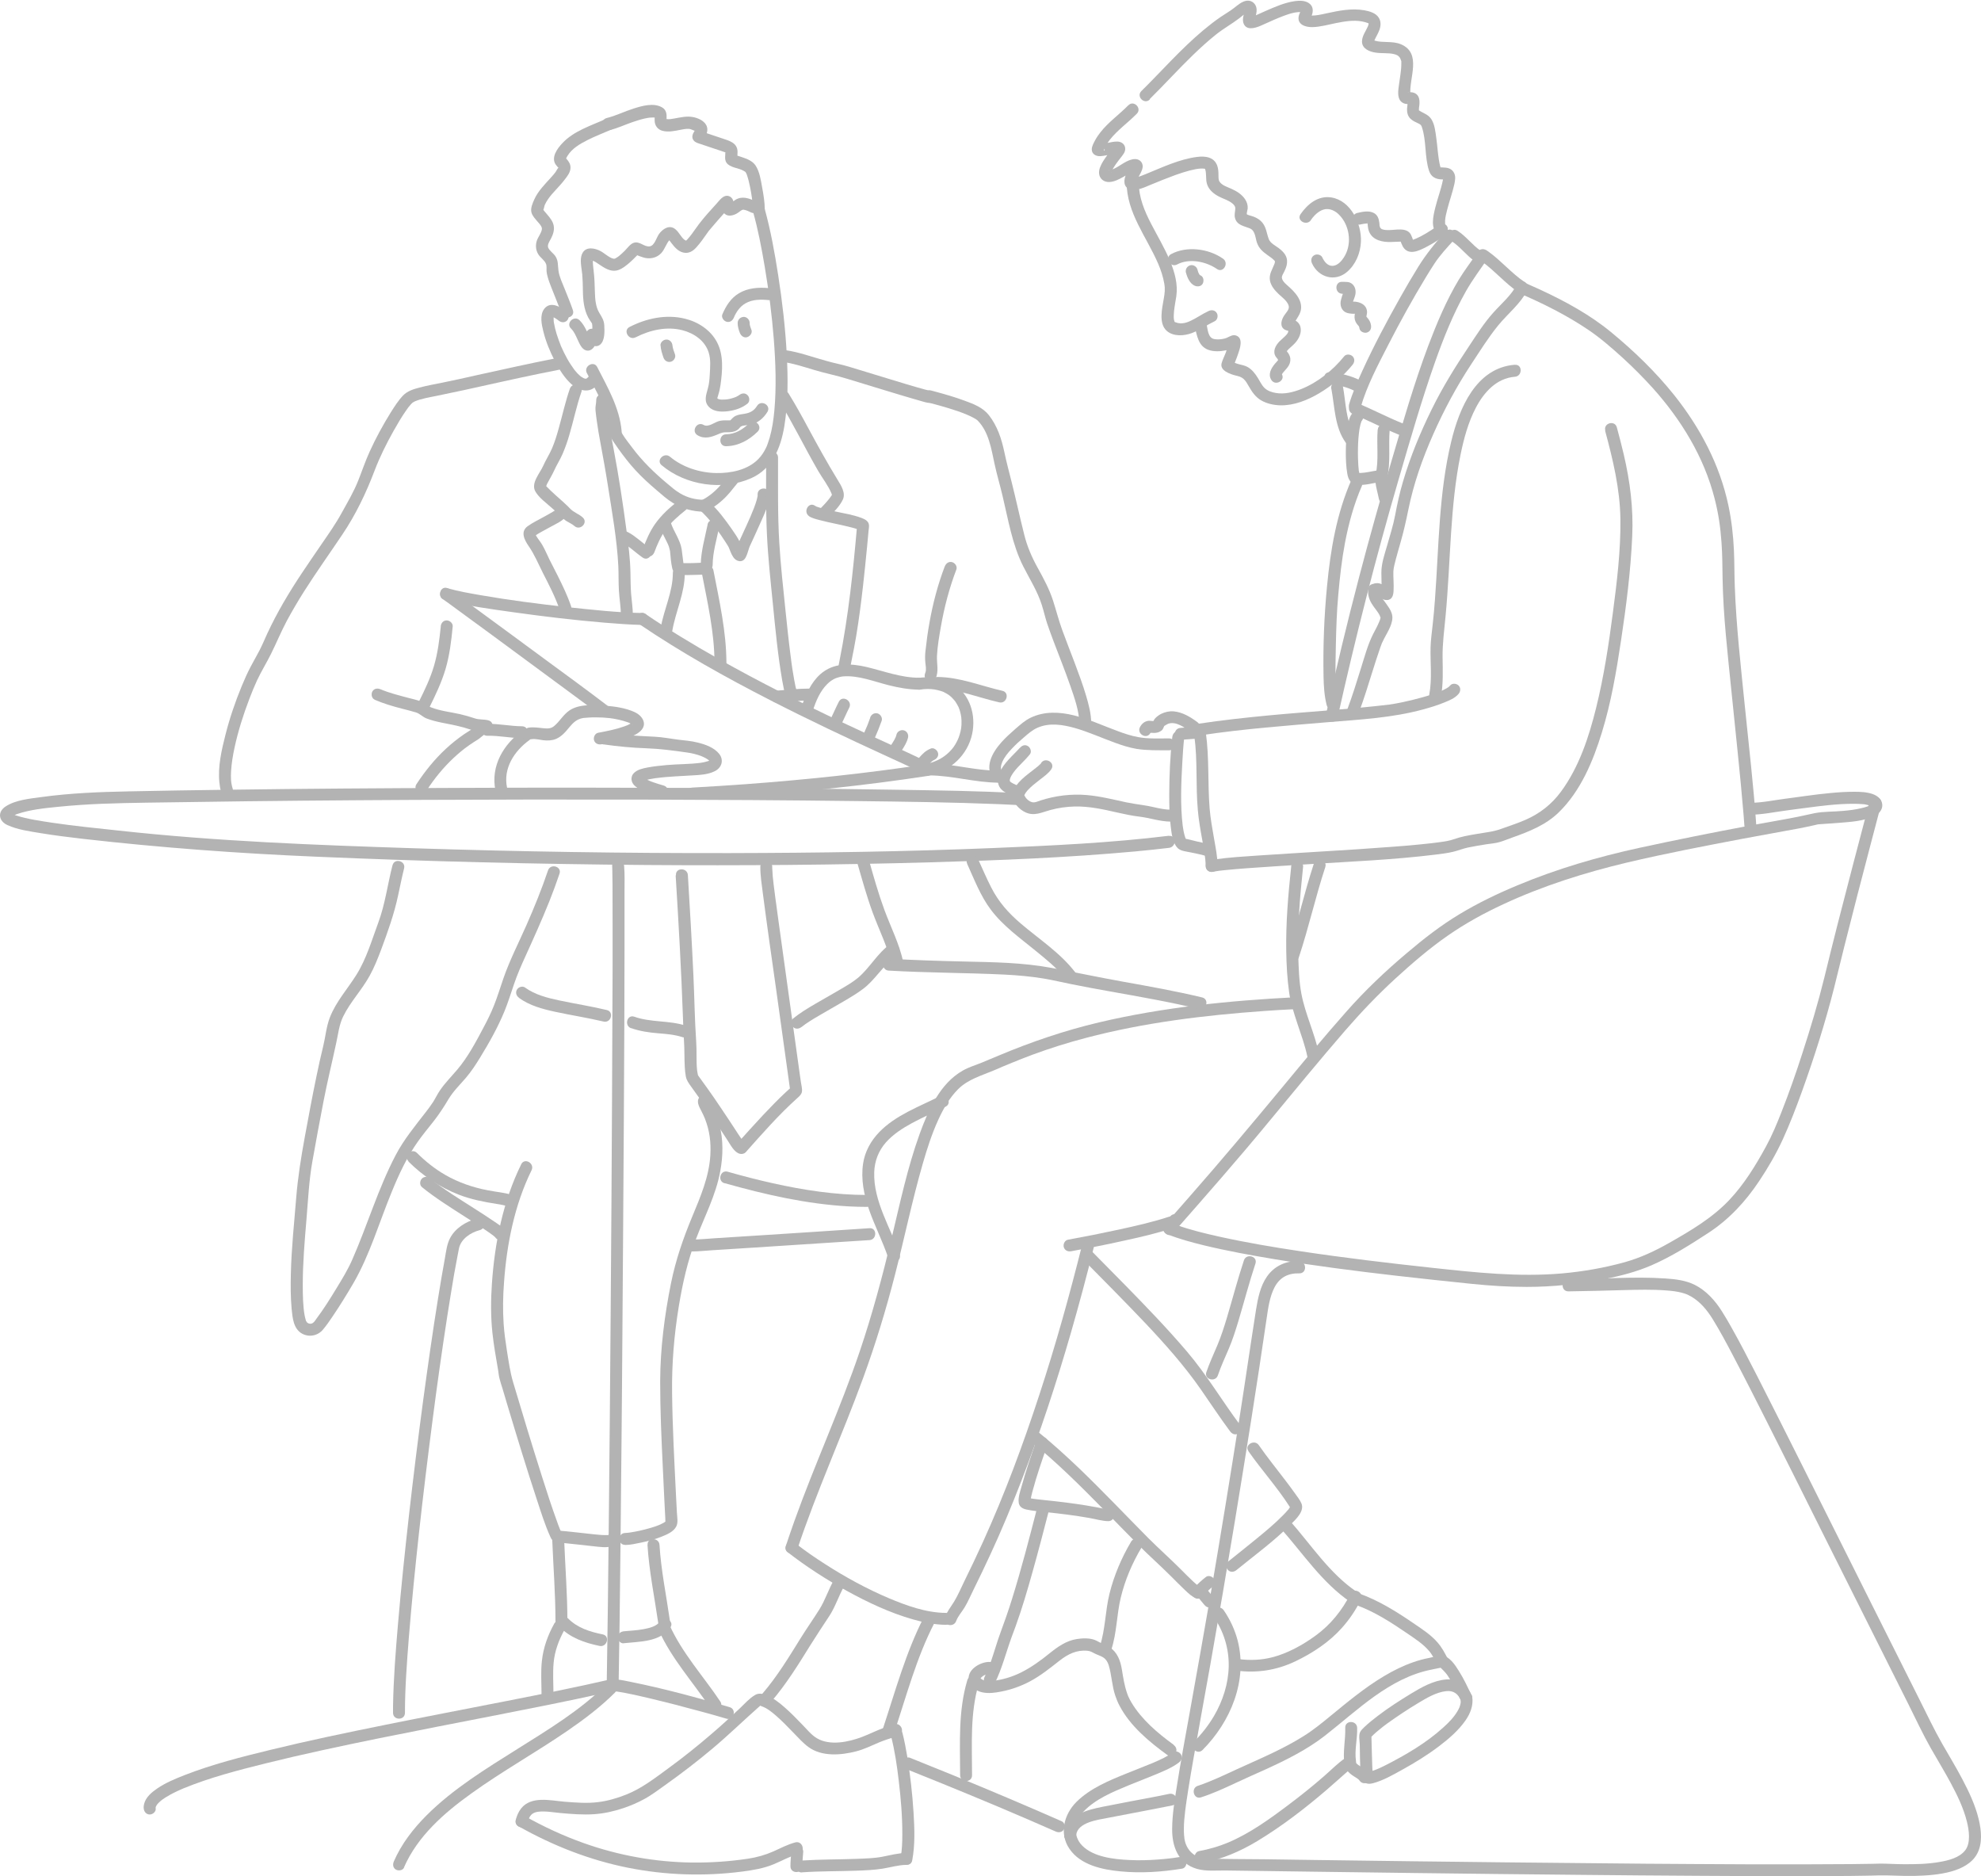 <?xml version="1.0" encoding="UTF-8"?>
<svg id="_レイヤー_2" data-name="レイヤー 2" xmlns="http://www.w3.org/2000/svg" viewBox="0 0 204.53 193.66">
  <defs>
    <style>
      .cls-1 {
        fill: #b3b3b3;
      }
    </style>
  </defs>
  <g id="_文字" data-name="文字">
    <g id="Layer_2" data-name="Layer 2">
      <path class="cls-1" d="M135.33,22.73c.24-.35,.54-.68,.89-.9,.28-.17,.55-.26,.81-.25,.24,0,.51,.08,.74,.21,.27,.15,.48,.35,.72,.64,.89,1.11,1.09,2.89,.24,4.17-.25,.38-.62,.79-1.1,.84-.54,.05-.91-.43-1.11-.87-.14-.3-.58-.38-.84-.22-.31,.18-.36,.54-.22,.84,.66,1.44,2.36,1.94,3.6,.89,.91-.77,1.4-1.96,1.45-3.13,.08-1.85-1.05-4.26-3.07-4.57-1.36-.21-2.43,.68-3.16,1.72-.46,.65,.61,1.27,1.07,.62h0Z"/>
      <path class="cls-1" d="M116.32,18.83c0,3.15,2.07,5.63,3.26,8.4,.28,.66,.51,1.35,.63,2.06,.1,.57,.04,.98-.05,1.51-.16,.99-.58,2.58,.31,3.36,.69,.6,1.79,.52,2.59,.22,.83-.32,1.55-.84,2.35-1.22,.3-.14,.38-.58,.22-.84-.18-.31-.54-.36-.84-.22-.65,.3-1.24,.73-1.89,1.03-.26,.12-.54,.22-.83,.24-.16,.02-.32,0-.47-.03-.08-.02-.17-.05-.25-.08-.1-.04-.05-.02-.06-.03-.07-.06,.06,.12-.02-.03-.06-.1-.02-.04-.01-.01-.02-.05-.06-.26-.06-.23-.03-.26-.01-.53,.01-.79,.05-.53,.16-1.06,.24-1.59,.18-1.25-.17-2.48-.64-3.63-.55-1.32-1.28-2.54-1.94-3.81-.7-1.34-1.3-2.77-1.3-4.31,0-.79-1.23-.8-1.23,0h0Z"/>
      <path class="cls-1" d="M123.35,33.72c.24,.93,.37,2.01,1.4,2.39,.57,.21,1.24,.17,1.83,.05,.35-.07,.72-.33,1-.37-.16-.02-.32-.04-.48-.06,0,0,.01,0,.02,0-.09-.12-.19-.25-.28-.37,.02,.05,.03,.14,0-.02,0,.02,0,.08,0,.09-.05,.16,.03-.13-.01,.06,0,.04-.02,.09-.03,.13-.07,.27-.16,.53-.25,.8-.13,.35-.32,.7-.42,1.06-.23,.78,.91,1.15,1.47,1.29,.3,.07,.57,.14,.8,.35,.23,.21,.38,.49,.53,.75,.33,.58,.7,1.13,1.3,1.47,.58,.33,1.28,.48,1.95,.5,1.42,.03,2.81-.53,4.01-1.24,1.3-.77,2.51-1.78,3.46-2.95,.21-.26,.25-.62,0-.87-.22-.22-.66-.26-.87,0-1.16,1.44-2.74,2.71-4.46,3.39-.82,.32-1.73,.55-2.61,.39-.41-.07-.84-.21-1.15-.51-.3-.29-.47-.68-.69-1.03-.28-.46-.63-.91-1.11-1.16-.5-.26-1.18-.23-1.6-.62,.06,.15,.12,.29,.18,.44-.02,.26,0,.1,.05,0,.04-.1,.08-.2,.12-.3,.12-.3,.24-.6,.34-.91,.18-.52,.52-1.54-.19-1.82-.38-.16-.71,.1-1.05,.24-.11,.05-.27,.08-.45,.11-.25,.04-.54,.05-.79,0-.68-.11-.68-1.08-.81-1.61-.2-.77-1.39-.44-1.19,.33h0Z"/>
      <path class="cls-1" d="M121.53,27.3c1.26-.67,2.99-.31,4.12,.47,.65,.45,1.27-.62,.62-1.07-1.49-1.04-3.73-1.34-5.36-.47-.7,.37-.08,1.44,.62,1.07h0Z"/>
      <path class="cls-1" d="M122.45,28.15c.13,.5,.39,1.11,.89,1.34,.29,.13,.68,.09,.84-.22,.14-.27,.09-.7-.22-.84,0,0-.14-.06-.06-.02,.07,.04-.03-.03-.05-.05-.08-.07,.01,.04-.01-.02-.02-.04-.05-.08-.07-.12-.02-.03-.03-.07-.05-.1,.05,.1,0,0-.01-.03-.03-.09-.06-.18-.08-.27-.08-.31-.45-.53-.76-.43-.32,.1-.51,.42-.43,.76h0Z"/>
      <path class="cls-1" d="M116.47,10.89c-.93,.95-2.03,1.71-2.85,2.76-.21,.26-.4,.54-.56,.84-.14,.27-.34,.61-.34,.93,0,.51,.47,.73,.91,.7,.39-.03,.77-.13,1.15-.2,.09-.02,.18-.03,.26-.05,.12-.02,.02,0,0,0,.04,0,.08-.01,.12-.01,.05,0,.13,.01,.19,0-.29,.08-.56-.69-.39-.71-.04,0-.2,.29-.23,.33-.14,.18-.27,.36-.41,.54-.29,.4-.58,.81-.75,1.27-.17,.45-.14,.96,.25,1.28,.43,.34,.99,.23,1.46,.04,.48-.2,.92-.48,1.37-.74,.09-.05,.17-.1,.26-.14,.02-.01,.1-.04-.01,0,.03-.01,.07-.03,.11-.04,.06-.02,.13-.04,.19-.05-.03,0-.06,.02-.12,0-.22-.08-.36-.25-.37-.48,0,.06,.03-.2,0-.03,0,.05-.08,.17,0,0-.03,.05-.05,.11-.08,.16-.11,.22-.25,.44-.35,.67-.28,.59-.35,1.42,.47,1.6,.67,.14,1.41-.22,2.01-.47,.87-.36,1.73-.71,2.61-1.03,.47-.17,.95-.32,1.43-.45,.42-.11,.8-.19,1.14-.21,.08,0,.16,0,.25,0,.06,0,.22,.03,.08,0,.04,0,.28,.06,.09,.01,.02,0,.04,.03,.07,.04,.06,.02-.03-.07-.01,0,.17,.48,.04,1.02,.19,1.52,.18,.63,.72,1.06,1.28,1.34,.45,.23,.98,.37,1.37,.71,.17,.15,.29,.29,.28,.52-.02,.33-.12,.64-.03,.97,.2,.75,.94,.82,1.54,1.07,.56,.24,.55,.97,.72,1.46,.21,.61,.61,.95,1.12,1.31,.21,.15,.44,.3,.62,.48,.03,.03,.08,.07,.11,.12-.02-.03-.03-.09,0,0,.02,.11,0,.19-.04,.29-.22,.58-.59,1.08-.46,1.74,.11,.55,.51,1.01,.9,1.38,.35,.33,.81,.65,1,1.11,.18,.43-.18,.71-.43,1.09-.29,.44-.51,1.14,.06,1.47,.13,.07,.28,.11,.42,.14,.13,.03,0-.03,.06,.02-.15-.14,.03,.06-.04-.03-.02-.02-.04-.04-.05-.07,0-.06,0-.06,0,0,0,0-.06,.23-.07,.25-.04,.09-.11,.17-.17,.24-.22,.24-.48,.44-.71,.67-.4,.42-.72,1.01-.38,1.56,.05,.07,.19,.24,.2,.25,.04,.06,.05,.16,.07,.06-.01,.08-.28,.33-.37,.45-.38,.47-.72,1.07-.35,1.65,.42,.67,1.49,.05,1.07-.62,.01,.02,0,.13,.03,.04,.04-.1,.12-.19,.19-.27,.18-.22,.39-.42,.52-.66,.15-.27,.2-.59,.11-.89-.04-.13-.1-.25-.17-.36-.05-.07-.11-.14-.16-.21-.03-.04-.13-.1-.06-.08-.04-.01-.03-.12,0,0,0,0,.02,.15,.02,.15-.02,0,.21-.26,.21-.26,.22-.22,.47-.41,.68-.64,.4-.43,.72-1.08,.56-1.69-.12-.44-.49-.69-.91-.8-.03,0-.06-.02-.09-.02-.09,0-.03-.07,.05,.03,.01,.01,.29,.43,.25,.43,.02,0-.17,.17,.03-.04,.17-.19,.33-.47,.46-.69,.72-1.15-.04-2.19-.9-2.97-.26-.24-.74-.59-.8-.97-.03-.21,.13-.44,.22-.62,.15-.31,.29-.61,.31-.96,.06-.68-.35-1.12-.86-1.51-.35-.26-.86-.5-1.02-.92-.23-.59-.25-1.2-.67-1.71-.23-.28-.53-.47-.86-.6-.13-.05-.27-.09-.41-.13-.08-.02-.15-.05-.22-.07-.05-.02-.14-.11-.1-.02-.06-.12,.07-.51,.08-.64,.02-.35-.08-.66-.27-.95-.34-.51-.86-.83-1.41-1.08-.4-.18-1.01-.36-1.24-.76-.12-.2-.09-.48-.1-.71,0-.3-.02-.61-.12-.9-.32-.93-1.26-1.03-2.1-.92-1.83,.24-3.57,1.07-5.26,1.76-.28,.11-.56,.23-.85,.31-.09,.02-.18,.05-.26,.07-.18,.04,0,0-.12,.01-.03,0-.07,0-.1,0,.02,0,.14,.04,.07,0-.01,0,.21,.16,.22,.17,.05,.08,.06,.15,.04,.08,.04,.11,.02,.16,.02,.09,0-.1-.04,.14-.01,.07,0-.02,0-.06,.02-.07,.02-.03,.03-.09,.04-.13-.06,.18,0,0,.03-.06,.11-.22,.24-.43,.35-.65,.12-.25,.24-.51,.2-.79-.06-.4-.4-.65-.8-.64-.83,.03-1.51,.73-2.24,1.04-.1,.04-.21,.08-.32,.1-.05,0,.01-.05-.06,0-.07,.05-.05-.08,0,0,.05,.09,.15,.1,.19,.23,.02,.05,.03,0,0,.02-.03,.02,.01-.05,.03-.11,.04-.1,.01-.06,.08-.18,.05-.09,.1-.17,.15-.26,.14-.22,.29-.44,.45-.65,.2-.27,.45-.54,.62-.84,.24-.44,.06-.98-.45-1.12-.35-.09-.75,0-1.1,.07-.18,.03-.36,.07-.55,.11-.08,.02-.17,.03-.25,.05-.04,0-.16,.01,0,0-.03,0-.08,0-.11,0-.03,.01-.06,0-.09,0,.02,0,.14,.05,.08,0,.83,.52,.24,.9,.41,.55,.02-.04,.04-.1,.06-.15,.13-.3,.32-.6,.52-.86,.4-.51,.89-.96,1.37-1.39,.48-.42,.96-.84,1.41-1.29,.56-.57-.32-1.44-.87-.87h0Z"/>
      <path class="cls-1" d="M138.56,30.33c.07,0,.15,0,.22,0,.12-.02,.16,.05,.05-.07-.11-.14-.08-.11-.12-.05-.11,.18-.19,.5-.25,.71-.18,.62,.07,1.27,.74,1.41,.19,.04,.58,.09,.75,.04-.03,.01,.05,.03,.04,.04-.03-.06-.05-.13-.08-.19,0,.02,0,.04,0,.06,.03-.03-.01,.02-.02,.07-.01,.06-.02,.12-.03,.19-.04,.32,.03,.62,.22,.88,.18,.24,.25,.22,.28,.48,.05,.33,.47,.51,.76,.43,.36-.1,.48-.43,.43-.76-.05-.34-.2-.57-.42-.82-.07-.07-.06-.11-.06-.05,0-.06,.06-.3,.07-.39,.05-.83-.73-1.19-1.44-1.18-.24,0-.3-.09-.11,.1,.08,.08-.02,.16,.04,.07,0,.01,.04-.11,.05-.14,.09-.26,.21-.51,.26-.78,.06-.38-.01-.76-.29-1.03-.32-.31-.69-.24-1.08-.26-.79-.03-.79,1.2,0,1.23h0Z"/>
      <path class="cls-1" d="M137.31,39.67c.88,.07,1.74,.28,2.53,.67,.71,.35,1.34-.72,.62-1.07-1-.49-2.04-.75-3.15-.84-.79-.07-.79,1.17,0,1.23h0Z"/>
      <path class="cls-1" d="M118.71,10.22c1.52-1.5,2.95-3.08,4.49-4.57,.77-.74,1.56-1.46,2.39-2.12,.76-.6,1.61-1.07,2.38-1.66,.25-.2,.49-.41,.77-.57,.04-.02,.16-.09,.15-.08-.03,.03,.03-.01,.04,0-.06-.03-.16,.02-.22-.01-.14-.06-.16-.14-.2-.2-.05-.07,0-.09,0,.03,0,.12,0-.01,0,.03-.01,.05-.02,.1-.03,.15-.03,.11-.06,.22-.08,.34-.06,.25-.11,.53-.03,.79,.26,.83,1.17,.57,1.76,.32,.62-.26,1.22-.56,1.84-.81,.65-.26,1.41-.57,2.08-.61,.07,0,.14,0,.21,0,.1,0,.11,.01,.11,.01,.05,.01,.09,.02,.09,.02,0,0,.02,.01,.03,.02l-.11-.1s-.07-.24-.03-.24c0,0-.07,.22-.08,.23-.06,.14-.14,.28-.17,.43-.23,.91,.69,1.2,1.41,1.18,.82-.02,1.63-.26,2.44-.42,.86-.17,1.78-.33,2.65-.17,.21,.04,.43,.09,.63,.17,.02,.01,.08,.06,.11,.07-.03,0-.04,0-.01,0,.05,0-.04-.01-.03-.07,0,.04,.04,.15,.01,.03,0,.05-.02,.15,0,.05-.01,.06-.03,.11-.05,.17,0,.03-.02,.06-.03,.09-.04,.1,.03-.07-.01,.02-.22,.5-.6,.98-.6,1.55,0,.74,.78,1.05,1.4,1.14,.64,.1,1.35,.01,1.93,.16,.23,.06,.41,.14,.54,.31,.09,.12,.13,.25,.18,.39,.04,.14,0-.04,.01,.08,0,.08,0,.15,0,.23,0,.71-.15,1.42-.24,2.13-.07,.54-.22,1.32,.21,1.75,.17,.17,.39,.24,.62,.26,.08,0,.15,0,.23,0,.11,0,.08-.02,.15,0-.09-.05-.18-.11-.27-.16-.13-.1,0-.16-.05-.01-.01,.05,0,.14-.01,.19-.01,.16-.04,.32-.05,.48-.01,.36,.07,.73,.33,.99,.2,.2,.45,.33,.71,.45,.24,.11,.41,.17,.49,.43,.49,1.45,.27,3.06,.74,4.51,.21,.65,.7,.89,1.35,.9,.02,0,.32,0,.32,0-.02,.06-.3-.19-.21-.19,0,0,0,.1,0,.13,0,.14,.02-.11,0-.01,0,.05-.02,.1-.03,.15-.19,.96-.55,1.88-.78,2.82-.2,.82-.58,2.27,.36,2.79,.69,.39,1.32-.68,.62-1.07-.05-.03,.07,.07,.05,.06-.03-.03-.01-.09-.01-.01,0,.1,0-.04,0-.05,0-.1,0,.1-.01-.08,0-.1,0-.19,0-.29,.02-.36,.12-.76,.23-1.18,.22-.86,.53-1.7,.72-2.56,.08-.38,.16-.79-.01-1.15-.24-.52-.73-.59-1.24-.6-.04,0-.09,0-.13,0-.19-.01,.05-.02-.06,0-.05,0,.02,0,.04,.06-.1-.29-.15-.6-.2-.9-.11-.7-.15-1.42-.25-2.12-.09-.66-.16-1.49-.54-2.05-.32-.47-.82-.58-1.26-.88-.08-.05-.01,0,0,.04-.01-.05,0-.13,0-.18,0-.13,.02-.25,.04-.38,.03-.31,.04-.64-.11-.92-.16-.3-.48-.43-.81-.43-.07,0-.25-.02-.31,.02,.23-.14,.25,.17,.31,.26-.04-.05-.02-.11,0,0-.18-1.71,1.24-4.31-1-5.24-.86-.35-1.84-.12-2.66-.36-.13-.04-.09-.05-.19-.08-.06-.02,0,.02,0,0,0-.05,.07,.11,.07,.12,.03,.07,0,.12,.01,.08,.01-.04,.09-.25,.05-.15,.17-.38,.39-.72,.53-1.11,.14-.4,.16-.85-.07-1.22-.3-.5-.96-.68-1.5-.78-1.32-.23-2.63,.04-3.92,.32-.5,.11-1.01,.23-1.52,.23-.02,0-.26-.01-.19,0-.22-.03-.2-.11-.05,.15,.12,.22,.05,.32,.13,.11-.04,.11,.07-.14,.08-.17,.22-.49,.24-1.06-.27-1.39-.41-.26-.92-.26-1.39-.2-1.1,.15-2.15,.62-3.15,1.06-.22,.1-.45,.2-.67,.3-.08,.04-.17,.08-.25,.11-.04,.02-.08,.03-.11,.05-.19,.08,.19-.06-.09,.04-.08,.03-.22,.04-.29,.09,.1-.07,.04,.03,0,0,.06,.06,.23,.06,.3,.16,.03,.04,.05,.15,.08,.17,.1,.09-.07,0,0-.03,0,0,.03-.18,0,.03,0-.05,.02-.1,.03-.15,.07-.32,.18-.65,.16-.98-.03-.53-.45-.94-.99-.89-.51,.05-.95,.45-1.34,.75-.4,.32-.92,.61-1.4,.94-2.48,1.72-4.54,3.92-6.63,6.08-.51,.53-1.02,1.05-1.54,1.56-.56,.56,.31,1.43,.87,.87h0Z"/>
      <path class="cls-1" d="M140.49,23.16c.25-.05,.48-.09,.73-.1,.03,0,.13-.02,.07,0-.04,.01,.03,.04-.01,0,0,0-.06-.05-.08-.07-.08-.06,.02-.08,0,.03-.02,.12,0-.1,0,.07,.01,.17,.03,.35,.06,.51,.21,1.02,1.13,1.35,2.06,1.38,.45,.01,.9-.04,1.35-.04,.04,0,.09,0,.14,0,.09,0,.04,.03,.02,0,.02,.04-.21-.11-.22-.11-.05,.06,.19,.55,.23,.63,.58,.95,1.62,.44,2.37,.06,.44-.23,.88-.48,1.29-.76,.3-.21,.73-.46,.89-.81,.34-.71-.72-1.34-1.07-.62-.06,.12,.09-.07,0,0-.04,.04-.09,.08-.13,.12-.08,.08-.21,.17-.38,.28-.36,.24-.74,.46-1.13,.67-.35,.18-.56,.26-.89,.39-.19,.07,.14-.04,.09,.02,.03-.04-.16-.5-.21-.59-.44-.81-1.62-.45-2.36-.47-.2,0-.36-.01-.55-.07-.1-.03-.11-.03-.16-.07,.05,.04-.1-.1-.06-.06-.02-.03-.04-.06-.06-.09-.04-.09,.03,.09,0,0-.02-.06-.04-.13-.05-.19-.04-.16,0,.08,0-.07,0-.07-.01-.13-.02-.2-.05-.41-.17-.8-.56-1.01-.51-.28-1.18-.13-1.71-.01-.78,.17-.45,1.36,.33,1.19h0Z"/>
      <path class="cls-1" d="M149.26,23.89c-1.05,1.15-2.01,2.33-2.83,3.65-.65,1.05-1.27,2.11-1.87,3.18-1.39,2.47-2.72,4.97-3.9,7.55-.51,1.12-1.02,2.27-1.37,3.46-.22,.76,.97,1.09,1.19,.33,.65-2.26,1.79-4.39,2.86-6.48,1.22-2.38,2.52-4.73,3.91-7.02,.27-.44,.54-.88,.83-1.32,.59-.9,1.32-1.69,2.05-2.48,.54-.58-.34-1.46-.87-.87h0Z"/>
      <path class="cls-1" d="M139.73,42.77c1.61,.65,3.14,1.47,4.74,2.12,.31,.12,.68-.14,.76-.43,.1-.35-.12-.63-.43-.76-1.61-.65-3.14-1.47-4.74-2.12-.31-.12-.68,.14-.76,.43-.1,.35,.12,.63,.43,.76h0Z"/>
      <path class="cls-1" d="M149.86,24.89c.89,.56,1.51,1.45,2.37,2.05,.66,.45,1.27-.62,.62-1.07-.86-.6-1.48-1.48-2.37-2.05-.67-.43-1.29,.64-.62,1.07h0Z"/>
      <path class="cls-1" d="M148.33,24.37c.2,.18,.37,.37,.57,.54,.13,.11,.26,.18,.44,.18,.15,0,.33-.07,.44-.18,.21-.23,.26-.65,0-.87-.2-.17-.38-.36-.57-.54-.24-.22-.64-.25-.87,0-.22,.24-.26,.64,0,.87h0Z"/>
      <path class="cls-1" d="M138.11,74.03c1.84-8.26,3.93-16.45,6.3-24.57,1.18-4.04,2.35-8.11,3.75-12.08,.89-2.51,1.88-5,3.2-7.33,.68-1.2,1.51-2.29,2.28-3.43,.44-.66-.63-1.28-1.07-.62-.65,.98-1.37,1.9-1.98,2.91-1.27,2.13-2.24,4.44-3.12,6.76-1.47,3.91-2.63,7.94-3.81,11.94-1.17,3.97-2.29,7.96-3.34,11.97-1.23,4.69-2.36,9.4-3.41,14.14-.17,.77,1.02,1.1,1.19,.33h0Z"/>
      <path class="cls-1" d="M153.04,27.03c1.32,.95,2.37,2.22,3.73,3.14,.66,.45,1.28-.62,.62-1.07-1.35-.91-2.4-2.19-3.73-3.14-.27-.19-.69-.05-.84,.22-.18,.31-.05,.65,.22,.84h0Z"/>
      <path class="cls-1" d="M142.34,61.37c-.37,.06-.31-.08-.16,.06,.1,.09,.21,.17,.31,.25,.21,.16,.44,.27,.71,.26,.55-.02,.66-.52,.68-.96,.04-.67-.04-1.34-.02-2.01,.02-.37,.15-.85,.26-1.27,.15-.57,.32-1.14,.48-1.71,.32-1.11,.57-2.22,.8-3.35,.54-2.69,1.46-5.3,2.57-7.8,1.11-2.51,2.41-4.94,3.92-7.23,.9-1.36,1.77-2.77,2.8-4.03,.99-1.21,2.28-2.21,3.01-3.62,.36-.7-.7-1.33-1.07-.62-.59,1.15-1.6,1.98-2.45,2.93-.96,1.07-1.73,2.29-2.52,3.48-1.41,2.11-2.73,4.24-3.85,6.52-1.18,2.4-2.21,4.89-2.96,7.45-.34,1.14-.59,2.3-.81,3.47-.2,1.07-.54,2.1-.83,3.14-.26,.89-.6,1.86-.59,2.8,0,.39,.02,.78,.02,1.18,0,.19,0,.39,0,.59,0,.08,0,.16-.01,.24,.02-.19,.02-.08,0-.05-.04,.09,.08-.13,.03-.07l.22-.22s0,0,0,0c.1-.03,.21-.06,.31-.08,.11-.01,.09,.05-.02-.04-.12-.09-.23-.19-.35-.27-.26-.18-.51-.25-.82-.2-.33,.05-.51,.46-.43,.76,.1,.35,.43,.48,.76,.43h0Z"/>
      <path class="cls-1" d="M141.28,60.71c-.09,.57,.03,1.08,.33,1.58,.25,.43,.62,.8,.84,1.24,.03,.07,.05,.17,.09,.23-.01-.02,.02-.1,0-.01-.03,.16-.09,.32-.16,.47-.17,.41-.39,.81-.6,1.21-.56,1.1-.88,2.32-1.25,3.49-.45,1.44-.89,2.88-1.42,4.29-.12,.31,.13,.68,.43,.76,.35,.09,.64-.12,.76-.43,.53-1.41,.97-2.85,1.42-4.29,.23-.72,.45-1.44,.7-2.15,.06-.18,.12-.36,.19-.53,.02-.06,.04-.12,.06-.17-.03,.07-.03,.07,0,0,.08-.16,.16-.32,.24-.49,.36-.7,1.01-1.65,.81-2.48-.12-.49-.45-.89-.73-1.29-.21-.28-.59-.72-.53-1.1,.05-.33-.09-.66-.43-.76-.29-.08-.7,.1-.76,.43h0Z"/>
      <path class="cls-1" d="M139.58,42.71c-.35,.47-.42,1.17-.49,1.73-.1,.76-.14,1.53-.14,2.3,0,.71,.03,1.43,.15,2.14,.1,.62,.36,1.09,1.04,1.16,.78,.08,1.58-.17,2.34-.28,.33-.05,.51-.46,.43-.76-.1-.35-.43-.48-.76-.43-.55,.08-1.1,.23-1.66,.25-.07,0-.14,0-.21,0-.03,0-.06,0-.09,0,.02,0,.08,0,.03,0-.01,0-.06-.01-.07-.02,.06,.04,.09,.06,.15,.11,.05,.04,.11,.11,.07,.06-.04-.06,.02,.06,.03,.07-.06-.17-.09-.35-.12-.53,0-.02,0,.05,0-.07,0-.06-.01-.13-.02-.19-.01-.15-.03-.3-.03-.45-.02-.34-.03-.68-.03-1.01,0-.68,.02-1.36,.1-2.04,.03-.28,.07-.57,.15-.89,.03-.12,.07-.24,.11-.36,0-.01-.04,.07,.02-.03,.03-.04,.05-.08,.08-.12,.2-.27,.04-.69-.22-.84-.31-.18-.65-.05-.84,.22h0Z"/>
      <path class="cls-1" d="M142.24,44.35c-.13,1.56,.14,3.16-.22,4.69-.18,.77,1.01,1.1,1.19,.33,.39-1.65,.13-3.34,.27-5.02,.06-.79-1.17-.79-1.23,0h0Z"/>
      <path class="cls-1" d="M139.53,49.53c-1.53,3.48-2.16,7.21-2.52,10.98-.3,3.1-.42,6.23-.36,9.35,.02,.97,.08,1.96,.32,2.91,.19,.77,1.38,.44,1.19-.33-.04-.17-.08-.34-.11-.51-.02-.09-.03-.18-.04-.27,0-.04-.01-.07-.02-.11,.02,.13,0-.03,0-.06-.04-.42-.07-.84-.09-1.26-.04-1.2,0-2.39,.02-3.59,.04-1.75,.09-3.49,.25-5.23,.16-1.81,.36-3.62,.7-5.41,.38-1.99,.92-3.96,1.73-5.82,.13-.3,.09-.66-.22-.84-.26-.15-.71-.09-.84,.22h0Z"/>
      <path class="cls-1" d="M142,49.69c.06,.63,.25,1.22,.37,1.83,.06,.33,.46,.51,.76,.43,.35-.09,.49-.43,.43-.76-.09-.5-.27-.99-.32-1.5-.03-.33-.26-.62-.62-.62-.31,0-.65,.28-.62,.62h0Z"/>
      <path class="cls-1" d="M137.46,40.15c.35,1.85,.33,3.95,1.48,5.54,.2,.27,.54,.4,.84,.22,.27-.16,.42-.57,.22-.84-1.08-1.49-1.03-3.51-1.36-5.25-.15-.78-1.34-.45-1.19,.33h0Z"/>
      <path class="cls-1" d="M156.77,30.23c2.5,1.07,4.97,2.3,7.22,3.82,1.26,.85,2.41,1.86,3.54,2.88,1.1,1.01,2.16,2.07,3.16,3.18,2.91,3.26,5.24,7.07,6.33,11.33,.41,1.58,.61,3,.72,4.58,.09,1.24,.09,2.48,.11,3.72,.07,3.89,.53,7.79,.92,11.67,.42,4.24,.9,8.48,1.25,12.73,.03,.36,.06,.71,.08,1.07,.05,.79,1.29,.79,1.23,0-.28-4.07-.76-8.14-1.17-12.2-.42-4.16-.9-8.33-1.05-12.5-.05-1.24-.03-2.49-.09-3.73-.07-1.55-.25-3.1-.57-4.61-.89-4.21-2.93-8.04-5.6-11.39-1.92-2.4-4.15-4.55-6.52-6.5-2.2-1.81-4.73-3.18-7.31-4.38-.54-.25-1.08-.49-1.63-.73-.31-.13-.66-.09-.84,.22-.15,.26-.09,.71,.22,.84h0Z"/>
      <path class="cls-1" d="M123.31,75.98c.35,2.53,.13,5.08,.36,7.62,.09,1.07,.28,2.12,.47,3.17,.15,.86,.33,1.75,.34,2.63,0,.79,1.24,.8,1.23,0,0-.94-.2-1.89-.36-2.81-.18-1.04-.37-2.07-.46-3.12-.21-2.61-.03-5.22-.39-7.82-.05-.33-.47-.51-.76-.43-.36,.1-.48,.43-.43,.76h0Z"/>
      <path class="cls-1" d="M124.11,75.88c4.34-.65,8.72-.97,13.08-1.34,3.27-.27,6.56-.44,9.74-1.31,.73-.2,1.47-.42,2.17-.71,.52-.21,1.12-.45,1.49-.89,.21-.25,.25-.62,0-.87-.22-.22-.66-.26-.87,0-.06,.07-.12,.12-.18,.18,.11-.09-.14,.09-.19,.11-.21,.12-.46,.24-.65,.32-.6,.24-1.22,.44-1.84,.61-.66,.18-1.32,.35-1.99,.49-.25,.05-.51,.11-.76,.15-.11,.02-.23,.04-.34,.06-.06,0-.35,.05-.16,.03-4.2,.51-8.43,.74-12.64,1.14-2.4,.23-4.8,.49-7.19,.85-.33,.05-.51,.47-.43,.76,.1,.35,.43,.48,.76,.43h0Z"/>
      <path class="cls-1" d="M156.41,37.65c-4.02,.31-5.75,4.5-6.57,7.9-1.3,5.35-1.28,10.92-1.69,16.38-.06,.81-.13,1.63-.22,2.44-.08,.82-.21,1.63-.23,2.45-.04,1.61,.17,3.25-.13,4.85-.15,.78,1.04,1.11,1.19,.33,.26-1.37,.2-2.75,.18-4.14-.02-1.44,.18-2.84,.31-4.27,.27-2.87,.38-5.74,.57-8.61,.18-2.69,.43-5.38,.97-8.02,.34-1.67,.79-3.35,1.58-4.86,.83-1.6,2.14-3.06,4.04-3.21,.79-.06,.79-1.3,0-1.23h0Z"/>
      <path class="cls-1" d="M165.72,44.46c.81,2.99,1.54,6.02,1.58,9.13,.04,3.23-.36,6.49-.78,9.68-.43,3.29-.93,6.59-1.73,9.81-.75,3.02-1.76,6.1-3.62,8.63-.97,1.32-2.2,2.28-3.7,2.93-.81,.35-1.65,.62-2.48,.92-.42,.15-.82,.25-1.26,.32-.45,.07-.9,.14-1.35,.22-.78,.13-1.56,.27-2.31,.54-.43,.15-.89,.22-1.34,.28-.07,.01-.14,.02-.22,.03-.05,0-.09,.01-.14,.02,.17-.02,0,0-.02,0-.18,.02-.37,.05-.55,.07-.41,.05-.83,.09-1.24,.13-.99,.1-1.98,.18-2.96,.25-2.34,.18-4.69,.33-7.04,.47-2.22,.14-4.44,.27-6.65,.42-1.49,.1-3,.19-4.48,.4-.17,.02-.34,.05-.5,.09-.77,.19-.44,1.38,.33,1.19,.18-.04,.35-.07,.53-.09,.1-.01-.07,0-.07,0,.03,0,.06,0,.1-.01,.06,0,.13-.02,.19-.02,.15-.02,.3-.03,.45-.05,.77-.08,1.54-.14,2.32-.2,2.14-.16,4.28-.28,6.42-.42,4.32-.27,8.67-.45,12.98-.98,.62-.08,1.26-.15,1.87-.3,.5-.12,.98-.32,1.49-.43,.64-.13,1.28-.24,1.92-.34,.46-.07,.96-.1,1.41-.24,.43-.13,.85-.31,1.28-.46,1.72-.61,3.44-1.29,4.77-2.58,2.27-2.2,3.56-5.3,4.47-8.27,.95-3.08,1.49-6.27,1.97-9.45,.54-3.58,1-7.18,1.16-10.8,.13-2.86-.22-5.64-.87-8.42-.22-.95-.47-1.89-.72-2.82-.21-.77-1.4-.44-1.19,.33h0Z"/>
      <path class="cls-1" d="M121.88,76.37c.61-.03,1.22-.11,1.84-.12,.79,0,.8-1.24,0-1.23-.62,0-1.23,.08-1.84,.12-.79,.04-.79,1.28,0,1.23h0Z"/>
      <path class="cls-1" d="M121.03,76.11c-.22,1.93-.3,3.9-.31,5.84,0,1.11,.01,2.23,.15,3.33,.09,.73,.18,1.74,.74,2.28,.31,.3,.92,.34,1.33,.43,.48,.11,.98,.19,1.45,.33,.76,.24,1.08-.95,.33-1.19-.37-.12-.76-.18-1.14-.27-.41-.09-.84-.23-1.26-.29-.17-.02,.2,.12,.14,.08,.12,.08,.03,.04-.02-.05-.02-.03-.11-.24-.04-.07-.03-.08-.06-.16-.08-.24-.1-.34-.18-.81-.21-1.05-.26-2.16-.16-4.38-.04-6.55,.05-.86,.1-1.73,.2-2.59,.04-.33-.31-.62-.62-.62-.37,0-.58,.28-.62,.62h0Z"/>
      <path class="cls-1" d="M133.31,89.46c-.31,2.89-.56,5.8-.51,8.72,.02,1.43,.1,2.86,.3,4.27,.15,1.09,.5,2.14,.84,3.18,.38,1.15,.81,2.3,1.05,3.49,.16,.78,1.35,.45,1.19-.33-.43-2.1-1.4-4.06-1.81-6.17-.25-1.31-.29-2.68-.33-4.01-.04-1.42,0-2.84,.08-4.25,.09-1.64,.25-3.27,.42-4.89,.04-.33-.31-.62-.62-.62-.36,0-.58,.28-.62,.62h0Z"/>
      <path class="cls-1" d="M135.64,89.18c-1.01,3.08-1.71,6.24-2.73,9.31-.25,.76,.94,1.08,1.19,.33,1.02-3.07,1.72-6.24,2.73-9.31,.25-.76-.94-1.08-1.19-.33h0Z"/>
      <path class="cls-1" d="M120.7,76.22c-1.05,0-2.13,.06-3.18-.13-.73-.13-1.44-.37-2.14-.63-1.49-.55-2.94-1.22-4.48-1.61-1.49-.37-3.06-.45-4.48,.23-.61,.29-1.11,.75-1.62,1.19-.48,.42-.96,.85-1.39,1.33-.99,1.11-1.85,2.63-.77,3.99,.21,.26,.66,.22,.87,0,.26-.26,.21-.61,0-.87-.24-.3-.2-.66-.04-1.04,.22-.53,.61-.99,1-1.4,.39-.42,.82-.81,1.26-1.18,.44-.38,.87-.76,1.41-.99,1.22-.53,2.6-.31,3.84,.04,1.43,.41,2.78,1.03,4.17,1.53,.71,.26,1.43,.49,2.18,.62,1.12,.18,2.24,.14,3.37,.15,.79,0,.79-1.23,0-1.23h0Z"/>
      <path class="cls-1" d="M105.28,77.22c.1-.13-.07,.07-.1,.1-.07,.08-.14,.15-.22,.23-.18,.18-.35,.36-.53,.54-.39,.41-.79,.85-1.07,1.35-.26,.45-.43,.99-.28,1.51,.22,.75,.9,.9,1.48,1.29,.66,.45,1.28-.62,.62-1.07-.25-.17-.56-.25-.81-.43-.09-.07-.09-.08-.11-.13,.05,.11-.04-.16,0-.02-.02-.08,.03-.24,.07-.33,.09-.21,.22-.4,.35-.58,.5-.66,1.15-1.18,1.66-1.83,.2-.26,.04-.69-.22-.84-.32-.19-.64-.04-.84,.22h0Z"/>
      <path class="cls-1" d="M107.49,78.79c-.07,.11,.1-.1,0,0-.03,.04-.07,.07-.11,.11-.07,.07-.15,.14-.22,.2-.19,.16-.38,.3-.57,.45-.48,.37-.99,.75-1.4,1.21-.35,.4-.67,.88-.63,1.44,.04,.72,.71,1.38,1.33,1.66,.9,.41,1.65,0,2.53-.24,.84-.23,1.69-.35,2.55-.37,1.49-.03,2.93,.29,4.37,.62,.77,.17,1.54,.34,2.32,.43,1.07,.13,2.1,.5,3.18,.51,.79,.01,.79-1.22,0-1.23-.9-.01-1.76-.31-2.64-.44-.65-.1-1.28-.19-1.92-.32-1.35-.29-2.68-.63-4.06-.75-1.62-.14-3.25,.06-4.8,.56-.3,.1-.57,.25-.89,.17-.28-.08-.51-.29-.68-.53,.03,.04-.15-.26-.07-.11-.02-.03-.06-.08,0,0-.04-.07-.02-.08,.02-.16,.03-.07,.16-.27,.26-.38,.39-.44,.87-.8,1.33-1.16,.41-.32,.87-.63,1.16-1.07,.43-.67-.64-1.29-1.07-.62h0Z"/>
      <path class="cls-1" d="M118.78,75.68c.08-.11,.08-.13,.02-.08-.13,.02-.14,.03-.03,.03,.07,.02,.16,.02,.22,.02,.22,.02,.42,0,.63-.07,.12-.05,.25-.12,.35-.21,.12-.12,.14-.26,.22-.4,.07-.11-.06,.01,.08-.07,.11-.06,.2-.13,.31-.18,.83-.32,1.78,.41,2.41,.87,.27,.2,.69,.04,.84-.22,.18-.31,.05-.64-.22-.84-.72-.53-1.51-1.01-2.42-1.1-.45-.04-.9,.06-1.31,.26-.21,.11-.43,.27-.6,.44-.14,.14-.23,.4-.29,.49l.22-.22c-.1,.07-.43-.01-.6,0-.42,.04-.72,.29-.91,.65-.37,.7,.69,1.32,1.07,.62h0Z"/>
      <path class="cls-1" d="M121.31,126.56c.79,0,.8-1.23,0-1.23s-.8,1.23,0,1.23h0Z"/>
      <path class="cls-1" d="M121.14,127.25c3.33-3.79,6.67-7.58,9.88-11.48,2.6-3.15,5.2-6.31,7.87-9.4,1.64-1.89,3.34-3.67,5.18-5.36,1.72-1.57,3.5-3.11,5.42-4.44,1.81-1.26,3.75-2.32,5.74-3.24,4.08-1.9,8.41-3.26,12.78-4.3,3.98-.94,8.01-1.71,12.02-2.47,1.85-.35,3.71-.67,5.56-1.02,.6-.11,1.19-.24,1.78-.37,.07-.02,.14-.03,.21-.05,.02,0,.05,0,.08-.02,.11-.04-.14,.01-.06,0,.18-.01,.35-.03,.53-.04,.57-.04,1.13-.07,1.7-.12,1.22-.1,2.6-.17,3.72-.72,.44-.22,.8-.61,.79-1.12-.02-.6-.52-.98-1.04-1.15-.59-.2-1.26-.22-1.87-.22-.82,0-1.63,.05-2.44,.13-.85,.08-1.7,.18-2.55,.3-.41,.05-.83,.11-1.24,.17-.34,.05-.57,.08-.83,.11-1.22,.16-2.43,.42-3.66,.43-.79,0-.8,1.24,0,1.23,1.23-.01,2.44-.27,3.66-.43,.68-.09,1.36-.19,2.03-.27,1.64-.22,3.3-.43,4.95-.43,.33,0,.67,.01,1,.04,.13,.01,.02,0,.11,.01,.06,0,.11,.02,.17,.03,.13,.02,.25,.06,.37,.1,.14,.04-.05-.04,.03,.01,.03,.02,.07,.04,.1,.06,.09,.05-.09-.09,0,0,.09,.1-.1-.1,0,.01,.02,.02-.05-.13,0,0-.02-.05-.02-.15-.01-.05-.01-.21-.01-.01,.02-.1,.03-.1,0-.04,0,0-.02,.06,.08-.1,.04-.05-.03,.03-.05,.06-.09,.08,.1-.06,.06-.04-.02,0-.04,.02-.07,.04-.11,.06-.03,.01-.05,.03-.08,.04-.08,.04,.1-.04,.02,0-.24,.09-.49,.16-.75,.22-.65,.15-1.16,.21-1.82,.27-.98,.1-2.01,.05-2.98,.24-.57,.11-1.14,.26-1.72,.37-1.67,.33-3.35,.61-5.02,.92-3.8,.71-7.58,1.47-11.36,2.29-4.28,.93-8.52,2.17-12.56,3.86-2.07,.86-4.09,1.83-6.01,2.99-1.93,1.16-3.7,2.54-5.42,4-2.22,1.87-4.34,3.88-6.26,6.06-2.25,2.54-4.42,5.16-6.58,7.77-3.15,3.8-6.32,7.58-9.58,11.29-.86,.98-1.71,1.95-2.57,2.93-.52,.59,.35,1.47,.87,.87h0Z"/>
      <path class="cls-1" d="M193.04,82.69c-1.12,4.25-2.24,8.51-3.33,12.77-.46,1.81-.91,3.62-1.35,5.43-.65,2.64-1.43,5.24-2.27,7.82-.66,2.06-1.38,4.1-2.17,6.11-.47,1.19-.96,2.38-1.59,3.53-1.07,1.96-2.25,3.89-3.79,5.52-1.75,1.85-3.97,3.16-6.17,4.41-1.49,.85-3.01,1.56-4.66,2.02-2.1,.58-4.29,.96-6.46,1.15-4.49,.39-8.93-.1-13.38-.58-4.54-.49-9.08-1.03-13.6-1.71-2.8-.42-5.59-.89-8.35-1.5-1.49-.33-2.98-.69-4.42-1.2-.21-.08-.43-.15-.64-.24-.31-.12-.68,.13-.76,.43-.1,.35,.12,.63,.43,.76,1.21,.48,2.47,.82,3.73,1.13,2.44,.59,4.92,1.04,7.39,1.45,4.17,.68,8.36,1.22,12.55,1.7,2.59,.3,5.19,.57,7.79,.84,1.87,.19,3.75,.31,5.63,.31,2.74,0,5.44-.29,8.13-.83,1.64-.32,3.23-.74,4.76-1.4,2.05-.89,3.98-2.11,5.85-3.33,2.14-1.39,3.86-3.25,5.27-5.37,.92-1.38,1.76-2.82,2.45-4.33,.73-1.6,1.36-3.24,1.96-4.9,1.27-3.52,2.41-7.11,3.33-10.74,.35-1.4,.69-2.81,1.04-4.21,.89-3.55,1.81-7.09,2.74-10.63,.36-1.36,.71-2.71,1.07-4.07,.2-.77-.99-1.1-1.19-.33h0Z"/>
      <path class="cls-1" d="M134.17,130.17c-1.36-.04-2.57,.47-3.36,1.6-.69,.99-.94,2.25-1.13,3.42-.59,3.75-1.13,7.5-1.72,11.25-.95,6.05-1.94,12.1-2.97,18.14-.7,4.07-1.43,8.14-2.16,12.21-.46,2.54-.93,5.07-1.33,7.62-.23,1.44-.47,2.91-.48,4.37-.02,1.8,.61,3.58,2.58,4.14,.92,.26,1.96,.15,2.91,.16,1,.01,2,.03,3.01,.04,1.94,.03,3.88,.05,5.81,.08,3.54,.05,7.08,.09,10.62,.14,5.71,.07,11.41,.14,17.12,.19,4.16,.04,8.33,.08,12.49,.1,2.86,.02,5.71,.03,8.57,.03,1.8,0,3.59,0,5.39-.01,1,0,2.01-.01,3.01-.03,.46,0,.92-.02,1.37-.03,1.25-.03,2.5,.08,3.74,.05,1.29-.03,2.62-.12,3.86-.47,1.02-.29,2.08-.82,2.61-1.78,.6-1.07,.46-2.46,.18-3.61-.35-1.45-1-2.82-1.69-4.13-.65-1.24-1.38-2.43-2.07-3.64-.85-1.49-1.58-3.04-2.35-4.57-1.63-3.25-3.26-6.5-4.89-9.75-2.42-4.84-4.84-9.67-7.26-14.51-1.53-3.05-3.06-6.1-4.61-9.14-.88-1.72-1.77-3.45-2.72-5.13-.29-.52-.6-1.04-.92-1.55-.7-1.11-1.63-2.15-2.82-2.74-.93-.46-1.97-.58-3-.65-3.33-.23-6.7,.07-10.03,.1-.79,0-.8,1.24,0,1.23,1.9-.02,3.8-.08,5.7-.13,1.49-.04,2.99-.08,4.48,.04,.52,.04,1.03,.1,1.53,.23,.19,.05,.37,.11,.55,.18-.04-.02,.06,.03,.14,.07,.11,.05,.21,.11,.32,.17,.91,.54,1.59,1.37,2.15,2.26,.76,1.23,1.44,2.5,2.11,3.78,1.21,2.3,2.39,4.63,3.56,6.95,1.94,3.84,3.86,7.69,5.78,11.54,2.93,5.85,5.85,11.69,8.79,17.54,.76,1.52,1.48,3.07,2.32,4.55,.68,1.2,1.41,2.38,2.06,3.6,.67,1.25,1.3,2.55,1.65,3.94,.23,.92,.41,2.21-.16,2.96-.59,.78-1.72,1.06-2.66,1.22-1.23,.22-2.5,.24-3.74,.23-.78,0-1.57-.06-2.35-.06-.29,0-.59,.01-.88,.02-.71,.01-1.43,.02-2.14,.03-1.37,.01-2.75,.02-4.12,.02-2.28,0-4.55,0-6.83,0-3.42-.01-6.84-.04-10.26-.06-4.81-.04-9.62-.09-14.43-.14-6.44-.07-12.88-.15-19.32-.24-1.89-.03-3.79-.05-5.68-.08-2.01-.03-4.02,0-6.03-.09-1.17-.05-1.98-.88-2.17-1.96,0-.04-.01-.09-.02-.13-.04-.19,.01,.16,0,0,0-.1-.02-.2-.03-.3-.02-.23-.02-.46-.02-.69,0-.59,.06-1.19,.13-1.78,.02-.18,.04-.36,.07-.54,0-.06,.04-.31,.03-.2-.02,.12,0-.04,.01-.07,0-.06,.02-.12,.02-.17,.06-.44,.13-.88,.2-1.31,.17-1.09,.36-2.17,.55-3.26,.56-3.2,1.15-6.39,1.72-9.59,.87-4.9,1.71-9.81,2.52-14.72,1.15-6.99,2.27-13.98,3.29-20.99,.16-1.09,.31-2.25,.82-3.24,.54-1.03,1.41-1.47,2.56-1.44,.79,.02,.79-1.21,0-1.23h0Z"/>
      <path class="cls-1" d="M133.72,102.94c-6.8,.35-13.63,1.03-20.27,2.6-3.55,.84-6.98,2.01-10.34,3.42-.18,.08-.37,.15-.55,.23-.06,.03-.12,.05-.19,.08-.04,.02-.07,.03-.11,.05,.17-.07,0,0-.04,.01-.27,.11-.54,.23-.81,.34-.66,.27-1.37,.48-1.99,.83-2.37,1.33-3.59,4.12-4.47,6.55-1.27,3.51-2.04,7.2-2.91,10.82-.94,3.91-1.98,7.8-3.27,11.61-2.01,5.94-4.65,11.65-6.76,17.55-.3,.85-.6,1.71-.88,2.56-.25,.75,.94,1.08,1.19,.33,2-6,4.63-11.75,6.8-17.69,1.27-3.47,2.35-7.01,3.27-10.59,.99-3.84,1.79-7.74,2.89-11.55,.44-1.52,.93-3.05,1.59-4.49,.52-1.14,1.15-2.27,2.05-3.17,1.02-1.02,2.39-1.39,3.74-1.96,.17-.07,.35-.15,.52-.22,.04-.02,.08-.03,.11-.05,.13-.06-.13,.05,0,0,.08-.03,.16-.07,.23-.1,.31-.13,.62-.26,.94-.39,.71-.29,1.42-.57,2.14-.84,1.82-.67,3.66-1.25,5.54-1.74,6-1.58,12.19-2.33,18.36-2.77,1.07-.08,2.13-.14,3.2-.19,.79-.04,.79-1.27,0-1.23h0Z"/>
      <path class="cls-1" d="M110.59,129.16c1.76-.32,3.52-.66,5.27-1.05,1.74-.38,3.49-.77,5.18-1.33,.75-.25,.43-1.44-.33-1.19-1.69,.56-3.44,.95-5.18,1.33-1.75,.38-3.51,.73-5.27,1.05-.33,.06-.51,.46-.43,.76,.1,.35,.43,.49,.76,.43h0Z"/>
      <path class="cls-1" d="M111.75,128.4c-1.31,5.25-2.76,10.46-4.45,15.6-1.68,5.14-3.57,10.23-5.81,15.16-.63,1.39-1.29,2.76-1.96,4.13-.33,.68-.63,1.39-1.02,2.03-.34,.56-.75,1.05-.98,1.68-.27,.75,.92,1.07,1.19,.33,.19-.51,.58-.93,.86-1.39,.34-.56,.61-1.19,.9-1.78,.61-1.24,1.21-2.48,1.79-3.74,1.14-2.46,2.18-4.97,3.16-7.5,1.96-5.04,3.65-10.19,5.15-15.39,.84-2.92,1.63-5.86,2.36-8.82,.19-.77-1-1.1-1.19-.33h0Z"/>
      <path class="cls-1" d="M81.29,160.2c1.93,1.5,3.99,2.83,6.13,4.01,2.18,1.2,4.47,2.28,6.87,2.96,1.09,.31,2.23,.54,3.37,.55,.79,0,.79-1.23,0-1.23-2.03-.01-4.07-.75-5.92-1.53-2.26-.96-4.44-2.15-6.51-3.48-1.05-.67-2.09-1.38-3.07-2.15-.26-.2-.62-.26-.87,0-.21,.21-.26,.67,0,.87h0Z"/>
      <path class="cls-1" d="M97.01,113.17c-2.14,1.08-4.52,1.93-6.23,3.69-.87,.9-1.49,2.02-1.67,3.26-.24,1.61,.09,3.21,.61,4.73,.59,1.69,1.41,3.28,1.98,4.97,.25,.75,1.44,.43,1.19-.33-.93-2.76-2.73-5.48-2.63-8.5,.04-1.15,.45-2.21,1.21-3.07,.75-.84,1.7-1.45,2.69-1.99,1.14-.62,2.33-1.12,3.48-1.7,.71-.36,.08-1.42-.62-1.07h0Z"/>
      <path class="cls-1" d="M106.44,148.79c2.66,2.15,5.09,4.57,7.49,7.01,1.2,1.22,2.38,2.45,3.59,3.66,1.09,1.1,2.26,2.13,3.36,3.23,.49,.49,.98,.99,1.49,1.47,.34,.32,.69,.66,1.13,.83,.31,.12,.68-.13,.76-.43,.1-.35-.12-.64-.43-.76,.2,.08,.01,0-.04-.04-.03-.02-.05-.04-.08-.05,.1,.07,.02,.01,0,0-.18-.15-.36-.31-.53-.47-.45-.42-.88-.86-1.31-1.29-1.08-1.08-2.22-2.09-3.3-3.17-2.37-2.39-4.68-4.83-7.1-7.16-1.34-1.28-2.71-2.53-4.15-3.7-.26-.21-.62-.25-.87,0-.22,.22-.26,.66,0,.87h0Z"/>
      <path class="cls-1" d="M111.91,130.09c2.11,2.14,4.23,4.27,6.3,6.45,2.06,2.18,4.05,4.41,5.77,6.88,1.01,1.45,1.97,2.92,3.03,4.34,.2,.27,.53,.4,.84,.22,.26-.15,.42-.58,.22-.84-1.89-2.52-3.49-5.25-5.54-7.65-1.97-2.31-4.08-4.5-6.2-6.67-1.18-1.2-2.36-2.4-3.54-3.59-.56-.57-1.43,.31-.87,.87h0Z"/>
      <path class="cls-1" d="M128.91,149.82c1.34,1.92,2.94,3.68,4.21,5.66,.04,.07,.08,.13,.12,.2,.08,.12,.03,.06,0,0-.02-.06,0-.29-.02-.17-.01,.09,.02-.05,.03-.06-.02,.05-.04,.09-.07,.13-.04,.06-.08,.12-.12,.18-.09,.13,.02-.01-.1,.12-.15,.18-.31,.35-.47,.51-.85,.87-1.79,1.65-2.73,2.42-.98,.81-1.98,1.59-2.97,2.39-.26,.21-.22,.65,0,.87,.26,.26,.61,.21,.87,0,1.89-1.54,3.87-2.98,5.6-4.71,.52-.52,1.48-1.39,1.09-2.21-.16-.35-.41-.66-.63-.97-.33-.47-.68-.93-1.02-1.38-.91-1.2-1.87-2.38-2.73-3.62-.45-.65-1.52-.03-1.07,.62h0Z"/>
      <path class="cls-1" d="M124.09,164.83c.18-.19,.36-.36,.55-.54,.11-.1,.21-.2,.32-.3,.05-.04,.1-.09,.15-.13,.03-.03,.19-.15,.02-.02,.26-.2,.4-.53,.22-.84-.15-.26-.58-.43-.84-.22-.46,.35-.89,.76-1.29,1.18-.55,.57,.32,1.45,.87,.87h0Z"/>
      <path class="cls-1" d="M132.25,157.79c2.31,2.61,4.28,5.62,7.21,7.6,.66,.44,1.28-.62,.62-1.07-2.83-1.91-4.73-4.89-6.96-7.4-.53-.6-1.4,.28-.87,.87h0Z"/>
      <path class="cls-1" d="M123.87,165.09c.2,.22,.36,.46,.57,.67,.23,.23,.65,.24,.87,0,.23-.25,.24-.63,0-.87-.21-.21-.37-.45-.57-.67-.22-.24-.65-.24-.87,0-.24,.26-.23,.62,0,.87h0Z"/>
      <path class="cls-1" d="M125.27,166.83c1.05,1.52,1.62,3.29,1.59,5.15-.03,1.82-.61,3.6-1.53,5.17-.57,.96-1.25,1.83-2.04,2.62-.56,.56,.31,1.44,.87,.87,2.9-2.91,4.67-7.16,3.63-11.27-.29-1.13-.79-2.2-1.45-3.16-.45-.65-1.52-.03-1.07,.62h0Z"/>
      <path class="cls-1" d="M121.1,180.88c-.6,.46-1.32,.77-2.01,1.07-.81,.34-1.81,.72-2.69,1.08-1.84,.74-3.83,1.55-5.26,2.97-1.28,1.27-1.81,3.27-.72,4.85,1.14,1.67,3.37,2.14,5.25,2.32,2.12,.21,4.29,.06,6.38-.28,.33-.05,.51-.46,.43-.76-.1-.35-.43-.49-.76-.43-.15,.02-.3,.05-.45,.07-.05,0-.09,.01-.14,.02-.1,.01,.09-.01,0,0-.11,.01-.22,.03-.33,.04-.42,.05-.84,.09-1.26,.12-.97,.07-1.94,.1-2.9,.05-1.67-.07-3.75-.32-4.9-1.48-.49-.49-.72-1.12-.67-1.85,0-.04,0-.08,0-.12,.02-.19-.01,.07,0-.04,.02-.09,.03-.17,.06-.26,.06-.22,.09-.29,.16-.43,.19-.37,.33-.56,.6-.84,1.19-1.26,2.99-2.01,4.61-2.68,.98-.4,1.98-.78,2.96-1.19,.77-.33,1.58-.66,2.25-1.17,.26-.2,.4-.53,.22-.84-.15-.26-.58-.43-.84-.22h0Z"/>
      <path class="cls-1" d="M124.11,192.3c2.03-.37,3.93-1.19,5.69-2.25,2.54-1.53,4.94-3.38,7.19-5.31,.53-.46,1.05-.92,1.58-1.39,.2-.18,.4-.35,.6-.53,.08-.06,.15-.13,.23-.19,.07-.06-.08,.06,0,0,.04-.03,.08-.06,.12-.09,.65-.44,.04-1.51-.62-1.07-.78,.53-1.46,1.23-2.16,1.84-1.19,1.04-2.42,2.03-3.69,2.98-1.95,1.47-3.98,2.94-6.24,3.9-.97,.41-1.99,.7-3.02,.89-.33,.06-.51,.46-.43,.76,.09,.35,.43,.49,.76,.43h0Z"/>
      <path class="cls-1" d="M111.11,189.43c.14-1.33,2.25-1.58,3.27-1.78,1.6-.31,3.2-.62,4.8-.92,.62-.12,1.25-.24,1.87-.37,.78-.16,.45-1.35-.33-1.19-1.3,.28-2.61,.51-3.92,.76-.98,.19-1.96,.38-2.94,.57-.84,.17-1.69,.36-2.46,.76-.87,.45-1.43,1.19-1.53,2.18-.03,.33,.31,.62,.62,.62,.36,0,.58-.28,.62-.62h0Z"/>
      <path class="cls-1" d="M124,185.53c1.21-.39,2.37-.92,3.52-1.46,1.06-.5,2.14-.97,3.2-1.45,2.12-.97,4.23-2.02,6.08-3.46,3.37-2.63,6.66-5.97,11.02-6.82,.21-.04,.41-.08,.61-.13,.1-.02,.24-.03,.34-.07-.03,.02,.04-.02,.02,0,.09,0,.05-.02-.13-.05,.02,0,.03,.02,.05,.03,.21,.21,.5,.48,.72,.79,.57,.85,1,1.79,1.44,2.71,.34,.71,1.41,.09,1.07-.62-.41-.85-.81-1.71-1.31-2.5-.38-.61-1-1.61-1.84-1.59-.42,0-.84,.15-1.24,.23-.55,.1-1.09,.25-1.61,.43-1.07,.37-2.08,.87-3.05,1.45-1.98,1.18-3.77,2.67-5.55,4.13-.89,.73-1.77,1.45-2.75,2.06-1.02,.64-2.09,1.2-3.17,1.72-1.23,.59-2.48,1.13-3.72,1.7-1.33,.61-2.64,1.25-4.03,1.71-.75,.24-.43,1.44,.33,1.19h0Z"/>
      <path class="cls-1" d="M151.94,175c-.47-1.07-1.43-1.73-2.61-1.64-1.33,.1-2.57,.81-3.69,1.49-1.16,.71-2.32,1.45-3.4,2.28-.47,.36-.94,.73-1.37,1.14-.15,.15-.33,.31-.43,.5-.19,.34-.06,.94-.05,1.32,.03,.95,0,1.92,.1,2.87,.02,.24,.05,.49,.15,.72,.22,.49,.7,.51,1.16,.38,1.02-.28,2-.84,2.92-1.35,1.34-.74,2.65-1.54,3.87-2.47,1-.76,1.98-1.6,2.71-2.64,.51-.73,.84-1.57,.7-2.47-.05-.33-.47-.51-.76-.43-.35,.1-.48,.43-.43,.76-.02-.13,0-.02,0,.04,0,.06,0,.11,0,.17,0,.03,0,.06,0,.1,0-.02,.02-.13,0-.02-.01,.07-.03,.13-.04,.2-.02,.06-.04,.12-.05,.18,0,.03-.07,.19-.03,.09-.06,.15-.14,.29-.22,.43-.38,.64-.9,1.17-1.47,1.68-1.75,1.59-3.86,2.82-5.96,3.89-.28,.14-.57,.28-.86,.4-.19,.08-.38,.15-.57,.21-.08,.03-.18,.04-.27,.07-.07,.03,.04-.02,.05,0-.06,0-.05,0,.01,0,.05,0,.11,.02,.15,.05l.22,.22c-.07-.1,.03,.14,.02,.05,0-.03-.02-.06-.03-.09-.01-.06-.05-.33-.03-.11-.03-.25-.04-.5-.05-.76-.04-1.06-.06-2.13-.09-3.2l-.08,.31c-.09,.12,.06-.07,.08-.09,.07-.07,.14-.14,.21-.21,.17-.16,.35-.32,.54-.47,.31-.26,.63-.51,.95-.74,1-.71,2.03-1.4,3.08-2.03,.88-.53,1.88-1.14,2.92-1.26,.79-.09,1.26,.27,1.59,1.03,.13,.31,.58,.38,.84,.22,.32-.18,.35-.54,.22-.84h0Z"/>
      <path class="cls-1" d="M127.61,172.44c2.14,.29,4.18-.02,6.13-.95,1.79-.86,3.5-1.98,4.82-3.47,.78-.87,1.43-1.85,1.95-2.89,.36-.71-.71-1.33-1.07-.62-.86,1.7-2.05,3.19-3.59,4.31-1.34,.98-2.91,1.85-4.52,2.26-1.11,.28-2.27,.33-3.4,.18-.33-.05-.66,.08-.76,.43-.08,.29,.1,.71,.43,.76h0Z"/>
      <path class="cls-1" d="M139.97,165.66c1.95,.7,3.67,1.82,5.37,2.98,.77,.53,1.57,1.04,2.19,1.76,.37,.43,.61,.94,.87,1.44,.36,.71,1.42,.09,1.07-.62-.3-.6-.61-1.18-1.06-1.69-.66-.76-1.52-1.32-2.34-1.88-1.82-1.25-3.67-2.42-5.76-3.17-.75-.27-1.07,.92-.33,1.19h0Z"/>
      <path class="cls-1" d="M138.89,178.35c.04,1.27-.27,2.51-.08,3.77,.05,.33,.47,.51,.76,.43,.35-.1,.48-.43,.43-.76-.17-1.14,.16-2.3,.12-3.44-.03-.79-1.26-.8-1.23,0h0Z"/>
      <path class="cls-1" d="M139.01,182.67c.22,.29,.48,.51,.79,.7,.23,.14,.46,.27,.56,.42,.43,.66,1.5,.05,1.07-.62-.2-.3-.46-.52-.76-.71-.12-.08-.25-.15-.37-.23-.07-.04-.19-.14-.23-.18-.2-.26-.53-.4-.84-.22-.26,.15-.43,.58-.22,.84h0Z"/>
      <path class="cls-1" d="M79.61,175.67c1.57-1.82,2.83-3.87,4.09-5.9,.62-.99,1.27-1.97,1.91-2.94,.65-.98,.98-2.12,1.57-3.13,.4-.69-.66-1.31-1.07-.62-.57,.97-.9,2.07-1.5,3.03-.62,.99-1.29,1.94-1.91,2.93-1.23,1.98-2.44,3.99-3.97,5.77-.52,.6,.35,1.47,.87,.87h0Z"/>
      <path class="cls-1" d="M95.38,166.94c-1.86,3.64-2.93,7.59-4.21,11.46-.25,.76,.94,1.08,1.19,.33,1.25-3.76,2.27-7.62,4.09-11.16,.36-.71-.7-1.33-1.07-.62h0Z"/>
      <path class="cls-1" d="M54.46,188.16c.09-.33,.2-.68,.48-.91,.15-.12,.42-.21,.59-.23,.76-.1,1.59,.06,2.34,.13,1.15,.1,2.32,.2,3.47,.12,1.03-.07,2.05-.3,3.03-.63,.74-.25,1.47-.56,2.16-.94,.76-.41,1.45-.95,2.15-1.44,1.66-1.18,3.28-2.42,4.84-3.73,1.71-1.43,3.3-2.99,4.97-4.46,.1-.09-.13,.07,.01,0,.03-.02,.07-.04,.1-.07,.09-.08-.08,.03-.06,.02-.07,.02-.19-.02-.09,.03,.28,.12,.52,.19,.8,.38,.3,.19,.58,.42,.86,.66,.63,.55,1.21,1.15,1.79,1.75,.5,.51,.99,1.07,1.56,1.49,1.38,1.02,3.37,.86,4.94,.45,.83-.21,1.57-.59,2.36-.92,.53-.22,1.06-.39,1.61-.56,.16-.05,.32-.11,.46-.19,.69-.4,.07-1.46-.62-1.07-.02,.01-.05,.03-.07,.04-.09,.04,.14-.05,.04-.02-.07,.02-.14,.05-.21,.07-.22,.07-.44,.13-.66,.21-.79,.27-1.54,.67-2.32,.96-1.36,.52-3.31,.93-4.65,.13-.57-.34-1.04-.93-1.5-1.4-.59-.61-1.18-1.22-1.82-1.78-.58-.51-1.19-.99-1.91-1.27-.39-.15-.78-.24-1.16-.01-.58,.34-1.07,.9-1.55,1.36-.96,.9-1.92,1.79-2.92,2.64-1.45,1.25-2.95,2.45-4.5,3.58-1.38,1.01-2.74,2.07-4.34,2.7-.91,.36-1.88,.65-2.86,.77-1.16,.15-2.35,.05-3.51-.04-1.42-.12-3.42-.62-4.46,.69-.28,.35-.45,.76-.56,1.19-.2,.77,.99,1.1,1.19,.33h0Z"/>
      <path class="cls-1" d="M91.99,179.18c.39,1.51,.62,3.08,.8,4.62,.22,1.85,.38,3.71,.37,5.58,0,.79-.03,1.63-.17,2.33-.15,.78,1.04,1.11,1.19,.33,.31-1.61,.24-3.31,.14-4.94-.12-1.94-.34-3.87-.65-5.78-.14-.83-.29-1.65-.5-2.46-.2-.77-1.39-.44-1.19,.33h0Z"/>
      <path class="cls-1" d="M53.56,188.53c3.51,1.98,7.3,3.47,11.25,4.26,3.89,.78,7.89,.91,11.83,.4,1.12-.15,2.2-.32,3.25-.76,.85-.35,1.66-.82,2.55-1.06,.77-.2,.44-1.39-.33-1.19-.79,.21-1.52,.6-2.26,.93-.84,.37-1.69,.61-2.6,.75-1.92,.29-3.86,.42-5.81,.4-3.8-.05-7.57-.73-11.15-2-2.12-.75-4.16-1.7-6.12-2.8-.69-.39-1.32,.67-.62,1.07h0Z"/>
      <path class="cls-1" d="M81.7,191.15c-.04,.5-.09,1-.09,1.5,0,.79,1.23,.79,1.23,0,0-.5,.05-1,.09-1.5,.02-.33-.3-.62-.62-.62-.35,0-.59,.28-.62,.62h0Z"/>
      <path class="cls-1" d="M82.82,193.27c1.86-.13,3.73-.1,5.6-.17,.9-.03,1.82-.07,2.71-.21,.82-.13,1.61-.38,2.45-.39,.79-.01,.8-1.25,0-1.23-.85,.01-1.65,.23-2.48,.39-.88,.17-1.79,.18-2.68,.22-1.87,.07-3.74,.05-5.6,.17-.79,.05-.79,1.29,0,1.23h0Z"/>
      <path class="cls-1" d="M120.7,86.27c-6.03,.74-12.13,1.02-18.19,1.27-9.04,.37-18.09,.5-27.13,.52-10.89,.02-21.77-.15-32.65-.5-10.15-.33-20.33-.71-30.44-1.82-2.29-.25-4.59-.47-6.87-.81-1.25-.19-2.54-.37-3.75-.75-.22-.07-.3-.1-.46-.18-.26-.12-.07-.08-.03,.12,.02,.1-.04,.25-.05,.23,0,0,.09-.08,.08-.07,.2-.11,.34-.18,.55-.25,1.36-.46,2.85-.61,4.27-.75,1.49-.15,3-.25,4.5-.31,3.07-.12,6.15-.13,9.23-.18,7.63-.12,15.26-.18,22.9-.22,8.08-.04,16.15-.05,24.23-.03,7.17,.02,14.35,.06,21.52,.15,4.92,.06,9.85,.12,14.77,.32,.7,.03,1.4,.06,2.1,.1,.79,.05,.79-1.19,0-1.23-4.27-.25-8.56-.29-12.84-.36-6.89-.11-13.78-.16-20.67-.19-8.14-.03-16.28-.04-24.41,0-7.92,.03-15.85,.08-23.77,.19-3.45,.04-6.91,.1-10.36,.17-3,.06-6,.18-8.98,.59-1.18,.16-2.63,.29-3.66,.96-.87,.56-.74,1.5,.16,1.92,1.06,.49,2.3,.65,3.44,.84,1.45,.24,2.92,.42,4.38,.59,7.99,.91,16,1.5,24.03,1.84,11.38,.49,22.78,.77,34.17,.86,9.78,.07,19.57,0,29.35-.28,7.03-.2,14.07-.48,21.08-1.12,1.17-.11,2.33-.23,3.5-.37,.78-.1,.79-1.33,0-1.23h0Z"/>
      <path class="cls-1" d="M63.65,89.94c-.26-.07-.46-.41-.44-.54,0,.03,0,.07,0,.11,0,.13,0,.26,.01,.39,.01,.47,.01,.94,.02,1.41,.01,1.7,.01,3.41,.01,5.11,0,2.54,0,5.08-.02,7.61-.01,3.16-.03,6.31-.04,9.47-.02,3.56-.04,7.11-.06,10.67-.02,3.74-.05,7.48-.08,11.21-.03,3.69-.06,7.38-.09,11.06-.03,3.45-.06,6.91-.1,10.36-.03,2.99-.06,5.97-.1,8.96-.03,2.3-.06,4.6-.1,6.9,0,.43-.02,.87-.02,1.3-.02,.79,1.22,.79,1.23,0,.04-2.12,.07-4.24,.1-6.37,.04-2.87,.07-5.74,.1-8.61,.04-3.4,.07-6.79,.1-10.19,.03-3.7,.07-7.4,.09-11.1,.03-3.76,.06-7.53,.08-11.29,.02-3.64,.05-7.28,.07-10.92,.02-3.28,.03-6.55,.05-9.83,.01-2.69,.02-5.38,.02-8.06,0-1.88,0-3.76,0-5.64,0-.84,.03-1.7-.04-2.54-.03-.3-.13-.59-.47-.67-.77-.19-1.1,1-.33,1.19h0Z"/>
      <path class="cls-1" d="M41.71,192.76c1.41-3.24,4.17-5.64,6.98-7.65,3.2-2.3,6.65-4.22,9.9-6.45,1.72-1.18,3.4-2.45,4.89-3.93,.56-.56-.31-1.43-.87-.87-2.7,2.69-6.01,4.68-9.21,6.69-3.26,2.05-6.62,4.1-9.36,6.84-1.38,1.38-2.6,2.96-3.38,4.76-.13,.31-.09,.66,.22,.84,.26,.15,.71,.09,.84-.22h0Z"/>
      <path class="cls-1" d="M16.07,186.71s0-.11,0-.16c-.02-.1-.03,.11-.01,.07,.01-.03,.01-.06,.02-.09,.03-.1,.08-.16,0-.02,.03-.06,.06-.12,.1-.18,.05-.08,.14-.17,.02-.04,.05-.05,.1-.11,.15-.17,.05-.05,.11-.11,.17-.16,.04-.04,.22-.18,.15-.13-.07,.06,.11-.08,.15-.11,.09-.06,.18-.12,.27-.18,.18-.11,.37-.22,.55-.32,.22-.12,.44-.22,.66-.33,.11-.05,.22-.1,.33-.15,.06-.03,.12-.05,.18-.08,.11-.05,.01,0,0,0,.05-.02,.1-.04,.14-.06,2.73-1.12,5.63-1.87,8.49-2.58,3.83-.95,7.7-1.77,11.56-2.56,4.09-.83,8.19-1.62,12.28-2.42,3.67-.72,7.34-1.44,10.99-2.25,.38-.08,.76-.17,1.14-.26,.77-.18,.45-1.37-.33-1.19-3.58,.83-7.19,1.54-10.8,2.25-4.16,.82-8.32,1.61-12.47,2.45-3.96,.8-7.92,1.62-11.85,2.58-3.01,.73-6.05,1.5-8.94,2.63-.96,.38-1.93,.78-2.78,1.36-.57,.39-1.19,.9-1.36,1.6-.04,.15-.06,.31-.04,.47,.03,.33,.26,.62,.62,.62,.31,0,.65-.28,.62-.62h0Z"/>
      <path class="cls-1" d="M63.25,174.58c.08,0,.16,0,.24,.01,.05,0,.11,.01,.16,.02,.14,.01-.09-.01,.06,0,.29,.05,.59,.1,.88,.15,.81,.16,1.61,.34,2.41,.53,1.85,.44,3.69,.92,5.53,1.42,.83,.23,1.65,.45,2.47,.7,.76,.22,1.09-.97,.33-1.19-3.36-.99-6.78-1.92-10.22-2.61-.61-.12-1.25-.27-1.87-.28-.79,0-.79,1.23,0,1.23h0Z"/>
      <path class="cls-1" d="M93.61,182.63c4.23,1.69,8.45,3.42,12.64,5.23,.92,.4,1.83,.8,2.75,1.2,.3,.13,.66,.09,.84-.22,.15-.26,.09-.71-.22-.84-3.74-1.64-7.5-3.24-11.28-4.78-1.47-.6-2.93-1.19-4.4-1.78-.31-.12-.68,.14-.76,.43-.1,.35,.12,.63,.43,.76h0Z"/>
      <path class="cls-1" d="M95.07,71.17c.45-.06,1.02-.07,1.41,0,.23,.04,.45,.09,.67,.16,.22,.07,.28,.1,.5,.22,.37,.2,.55,.36,.85,.7,.09,.1,.14,.17,.25,.35,.05,.08,.1,.17,.14,.25,.02,.04,.04,.09,.07,.13,.06,.13,0,0,.04,.1,.07,.16,.12,.33,.16,.51,.02,.1,.05,.19,.06,.29,0,.04,.01,.08,.02,.12,.02,.11,0-.04,.01,.1,.02,.19,.03,.38,.02,.58,0,.1,0,.2-.02,.31,0,.04,0,.08-.01,.12-.02,.15,.01-.05-.01,.08-.03,.2-.08,.41-.14,.61-.05,.18-.14,.42-.18,.5-.16,.37-.41,.78-.62,1.02-.68,.8-1.53,1.28-2.57,1.52-.77,.18-.45,1.37,.33,1.19,2.12-.49,3.86-2.11,4.32-4.27,.41-1.92-.2-4.04-1.91-5.14-1.12-.72-2.46-.81-3.74-.63-.33,.05-.51,.47-.43,.76,.1,.36,.43,.48,.76,.43h0Z"/>
      <path class="cls-1" d="M96.78,71.12c2.22,.02,4.25,.9,6.39,1.38,.77,.18,1.1-1.01,.33-1.19-2.25-.51-4.37-1.41-6.72-1.43-.79,0-.79,1.23,0,1.23h0Z"/>
      <path class="cls-1" d="M95.91,80.04c2.41,.01,4.77,.74,7.18,.75,.79,0,.79-1.23,0-1.23-2.41-.01-4.77-.74-7.18-.75-.79,0-.79,1.23,0,1.23h0Z"/>
      <path class="cls-1" d="M83.94,73.28c.32-.95,.74-1.95,1.47-2.67,.25-.25,.51-.44,.87-.6-.08,.04,.13-.05,.15-.05,.08-.03,.16-.05,.24-.07,.19-.05,.28-.06,.4-.07,1.56-.12,3.13,.52,4.68,.91,1.03,.26,2.09,.45,3.16,.46,.79,0,.79-1.23,0-1.23-1.88,0-3.64-.68-5.44-1.11-1.67-.39-3.41-.46-4.77,.74-.98,.87-1.53,2.15-1.94,3.36-.26,.75,.94,1.08,1.19,.33h0Z"/>
      <path class="cls-1" d="M80.22,72.52c1.1-.08,2.19-.2,3.3-.21,.79,0,.8-1.24,0-1.23-1.1,0-2.2,.13-3.3,.21-.79,.06-.79,1.29,0,1.23h0Z"/>
      <path class="cls-1" d="M86.61,72.43c-.3,.58-.55,1.17-.83,1.75-.35,.71,.71,1.34,1.07,.62,.29-.58,.54-1.18,.83-1.75,.36-.7-.7-1.33-1.07-.62h0Z"/>
      <path class="cls-1" d="M89.85,74.08c-.18,.52-.38,1.02-.61,1.52-.14,.3-.09,.66,.22,.84,.26,.15,.71,.08,.84-.22,.27-.6,.51-1.2,.73-1.82,.11-.31-.13-.68-.43-.76-.34-.09-.65,.12-.76,.43h0Z"/>
      <path class="cls-1" d="M92.56,75.83c-.09,.38-.31,.69-.52,1.02-.18,.28-.06,.68,.22,.84,.3,.17,.67,.06,.84-.22,.26-.42,.53-.83,.65-1.32,.08-.32-.1-.67-.43-.76-.31-.09-.68,.11-.76,.43h0Z"/>
      <path class="cls-1" d="M96.08,77.28c-.53,.21-.87,.57-1.23,.99-.21,.25-.26,.63,0,.87,.23,.21,.65,.26,.87,0,.13-.15,.25-.3,.39-.45,.03-.03,.06-.06,.09-.08,.02-.02,.1-.09,.04-.04,.03-.02,.07-.05,.1-.07,0,0,.17-.08,.07-.04,.3-.12,.54-.42,.43-.76-.09-.29-.44-.56-.76-.43h0Z"/>
      <path class="cls-1" d="M54.92,76.3c.37-.05,.79,.06,1.16,.11,.44,.05,.87,.04,1.29-.12,.61-.25,1.01-.73,1.42-1.23,.4-.48,.77-.83,1.4-.94,.19-.03-.12,.01,.08-.01,.04,0,.08,0,.12-.01,.13-.01,.26-.02,.39-.03,.25-.02,.49-.02,.74-.02,1.01,0,1.87,.09,2.83,.36,.18,.05,.36,.11,.53,.17,.15,.06-.11-.06,.03,.01,.03,.01,.05,.02,.08,.04,.08,.04,.16,.09,.25,.14,.14,.08-.08-.07,.04,.03,.12,.1,0-.01,.01,0,.04,.07,0,.08-.02-.06,.02,.08-.01,.07,0-.07,0-.02,.03-.12,.03-.12-.07,.1,.1-.09-.05,.05-.03,.03-.13,.1,0,0-.04,.03-.08,.05-.12,.08-.26,.15-.41,.21-.67,.3-.87,.31-1.79,.49-2.7,.66-.33,.06-.51,.46-.43,.76,.09,.34,.43,.49,.76,.43,.91-.17,1.83-.35,2.7-.66,.48-.17,1-.37,1.37-.74,.72-.73,.13-1.57-.63-1.92-.96-.44-2.06-.59-3.11-.67-1.14-.09-2.63-.17-3.62,.49-.65,.44-1,1.13-1.59,1.62-.3,.25-.64,.27-1.03,.23-.55-.05-1.05-.15-1.6-.07-.33,.04-.51,.47-.43,.76,.1,.36,.43,.48,.76,.43h0Z"/>
      <path class="cls-1" d="M62.32,76.84c1.46,.21,2.93,.35,4.4,.4,1.42,.05,2.83,.24,4.24,.44,.49,.07,.99,.19,1.45,.37,.31,.12,.64,.3,.81,.46,.03,.02,.05,.05,.07,.08,.06,.07-.07-.06,0,0,.08,.06,.02-.02,.02,.02,0,.11,0-.05,0-.05,0,.04-.03,.1,0-.05,.02-.07,.09-.11,.02-.05-.05,.04,.02-.01,.03-.02-.03,.02-.06,.05-.1,.06-.1,.05-.09,.05-.17,.07-.24,.08-.49,.13-.74,.17-1.15,.15-2.34,.13-3.5,.23-.66,.06-1.33,.13-1.98,.25-.47,.09-1.01,.2-1.37,.53-.47,.42-.36,1.05,.1,1.42,.71,.59,1.73,.85,2.6,1.11,.76,.23,1.09-.96,.33-1.19-.76-.23-1.5-.42-2.13-.85,.02,.01,.06,.08-.01-.02-.06-.08-.02-.04,.01,.03-.06-.12,.03,.13,.01,.05,.03,.12,.01,.18-.02,.27-.04,.1-.03,.06-.02,.04,.04-.07-.07,.08-.06,.07,.06-.05,.1-.06-.04,.02,.06-.03,.27-.13,.1-.07,.21-.08,.44-.14,.66-.19,.13-.03,.26-.05,.39-.07,.06-.01,.13-.02,.19-.03,.04,0,.08-.01,.11-.02,.19-.03-.07,0,.04,0,.66-.09,1.32-.14,1.98-.18,.58-.04,1.17-.07,1.75-.1,.77-.04,1.57-.08,2.28-.42,.72-.34,1-1.12,.5-1.78-.52-.67-1.45-1-2.24-1.19-.67-.17-1.35-.22-2.03-.3-.8-.1-1.58-.26-2.38-.3-1.67-.09-3.33-.15-4.98-.39-.33-.05-.66,.08-.76,.43-.08,.29,.1,.71,.43,.76h0Z"/>
      <path class="cls-1" d="M54.03,75.34c-2.04,1.46-3.41,3.72-2.87,6.29,.16,.78,1.35,.45,1.19-.33-.42-1.98,.74-3.77,2.3-4.9,.27-.19,.4-.54,.22-.84-.16-.27-.57-.42-.84-.22h0Z"/>
      <path class="cls-1" d="M45.87,61.91c-.26-.09-.11-.05-.03,.02,.1,.08,.2,.15,.31,.22,.36,.26,.72,.53,1.08,.79,1.19,.87,2.39,1.75,3.58,2.62,2.86,2.1,5.71,4.2,8.56,6.31,.93,.69,1.87,1.38,2.79,2.08,.26,.2,.69,.04,.84-.22,.19-.32,.04-.64-.22-.84-2.12-1.62-4.28-3.19-6.43-4.77-2.73-2.01-5.47-4.03-8.21-6.03-.44-.32-.87-.64-1.31-.96-.2-.15-.4-.33-.64-.42-.75-.27-1.07,.92-.33,1.19h0Z"/>
      <path class="cls-1" d="M45.87,61.91c2.35,.65,4.81,.96,7.22,1.3,3.08,.43,6.17,.8,9.27,1.06,1.32,.11,2.64,.21,3.96,.24,.79,.02,.79-1.22,0-1.23-2.61-.05-5.23-.34-7.83-.62-2.96-.33-5.92-.71-8.85-1.22-1.15-.2-2.31-.4-3.44-.72-.77-.21-1.09,.98-.33,1.19h0Z"/>
      <path class="cls-1" d="M66.01,64.43c4.32,2.93,8.89,5.48,13.54,7.86,3.94,2.02,7.95,3.91,11.98,5.76,1.36,.63,2.73,1.24,4.07,1.91,.71,.35,1.33-.71,.62-1.07-2.89-1.44-5.86-2.72-8.78-4.1-4.51-2.13-8.97-4.36-13.31-6.81-2.56-1.44-5.07-2.96-7.5-4.61-.66-.45-1.28,.62-.62,1.07h0Z"/>
      <path class="cls-1" d="M95.49,78.91c-6.15,.94-12.35,1.58-18.55,2.04-1.83,.13-3.66,.25-5.49,.35-.79,.04-.79,1.28,0,1.23,6.45-.35,12.89-.91,19.3-1.73,1.69-.22,3.38-.45,5.07-.71,.33-.05,.51-.46,.43-.76-.1-.35-.43-.48-.76-.43h0Z"/>
      <path class="cls-1" d="M75.77,32.78c.25-.6,.64-1.15,1.2-1.47,.73-.42,1.6-.41,2.41-.33,.33,.03,.62-.31,.62-.62,0-.36-.28-.59-.62-.62-1.05-.1-2.18-.02-3.1,.54-.83,.5-1.33,1.3-1.7,2.17-.13,.31,.14,.68,.43,.76,.36,.1,.63-.12,.76-.43h0Z"/>
      <path class="cls-1" d="M65.65,34.81c1.47-.75,3.2-1.14,4.82-.72,1.19,.31,2.32,1.08,2.7,2.3,.23,.73,.15,1.53,.11,2.28-.03,.54-.06,.93-.2,1.44-.17,.65-.44,1.31,.11,1.89,.49,.51,1.29,.53,1.94,.45,.74-.09,1.46-.32,2.05-.79,.26-.21,.22-.66,0-.87-.26-.26-.61-.21-.87,0,.09-.07-.08,.05-.08,.05-.06,.03-.12,.07-.18,.1-.08,.04-.17,.08-.28,.11-.28,.1-.58,.17-.88,.19-.28,.02-.49,.02-.7-.04-.04-.01-.12-.07-.12-.07,.1-.04-.1,.1,0,0,.03,.07,.03,.06,0,0,.01,.09,.01,.1,0,.05,0-.04,0-.09,0-.13-.01-.12-.05,.16,0,0,.04-.1,.06-.2,.09-.3,.11-.34,.18-.68,.23-1.02,.2-1.45,.34-3.09-.37-4.42-.66-1.25-1.94-2.08-3.29-2.41-1.94-.48-3.97-.05-5.73,.85-.71,.36-.08,1.43,.62,1.07h0Z"/>
      <path class="cls-1" d="M68.2,35.67c.03,.44,.16,.83,.3,1.24,.11,.32,.42,.52,.76,.43,.31-.08,.54-.44,.43-.76-.06-.16-.12-.33-.17-.49-.04-.15-.08-.31-.09-.42-.02-.33-.27-.62-.62-.62-.32,0-.64,.28-.62,.62h0Z"/>
      <path class="cls-1" d="M76.16,33.34c0,.36,.1,.7,.23,1.03,.12,.3,.42,.54,.76,.43,.29-.09,.56-.44,.43-.76-.05-.13-.1-.26-.14-.4-.02-.06-.03-.11-.04-.17,.02,.12,0-.11,0-.14,0-.32-.29-.63-.62-.62-.34,.02-.61,.27-.62,.62h0Z"/>
      <path class="cls-1" d="M58.54,32.21c-.62-.5-1.68-1.18-2.34-.34-.5,.64-.28,1.64-.1,2.35,.26,1.05,.68,2.07,1.18,3.03,.46,.88,1.01,1.79,1.76,2.44,.76,.65,1.82,.94,2.56,.1,.52-.59-.35-1.47-.87-.87-.05,.05-.1,.1-.15,.15,.12-.12,0,0-.07,.03,.19-.12-.03,.04-.05,0,0,0-.04,0-.04,0,0,0,.15,0,.09-.01-.02,0-.08,0-.1,0-.1,.03,.02,0,.03,0-.03-.01-.06-.01-.09-.02-.03,0-.06-.02-.09-.03-.12-.03,.09,.05,.01,0-.06-.04-.12-.07-.18-.1-.03-.02-.06-.04-.09-.06-.1-.07,0,0-.01,0-.14-.11-.26-.23-.39-.36-.06-.07-.12-.14-.18-.21-.03-.04-.06-.07-.09-.11-.02-.02-.03-.04-.05-.06-.06-.07,.06,.08,0,0-.27-.37-.52-.75-.74-1.15-.23-.42-.44-.85-.63-1.28-.01-.03-.02-.05-.03-.08-.04-.09,.03,.08,0-.01-.02-.05-.04-.1-.06-.16-.05-.11-.09-.23-.13-.34-.08-.21-.15-.42-.22-.64-.12-.38-.21-.77-.28-1.16-.02-.13,0,.04,0,0,0-.05-.01-.09-.02-.14,0-.08-.01-.16-.01-.24,0-.07,0-.13,0-.2,0-.03,0-.06,0-.09,0,0-.04,.15,0,.04,.03-.09,.09-.2,0-.04,.01-.02,.02-.05,.04-.07,.06-.09-.1,.11-.04,.05,.08-.08-.07,.05-.06,.04,.09-.05-.03,.01-.07,.02,.15-.04-.16-.01,0,0,.13,0-.12-.05-.04,0,.02,0,.08,.03,.1,.03,.07,0,.1,.04-.01-.01,.04,.02,.08,.03,.11,.06,.09,.05,.17,.1,.25,.15,.05,.03,.09,.06,.14,.1,.02,.01,.04,.03,.06,.05,.08,.06-.11-.09,.03,.02,.26,.21,.62,.25,.87,0,.22-.22,.26-.66,0-.87h0Z"/>
      <path class="cls-1" d="M60.6,38.52c.96,1.89,2.16,3.82,2.35,5.98,.07,.78,1.3,.79,1.23,0-.21-2.4-1.44-4.5-2.52-6.61-.36-.71-1.43-.08-1.07,.62h0Z"/>
      <path class="cls-1" d="M77.75,21.86c.52,1.85,.88,3.75,1.2,5.64,.42,2.48,.74,4.98,.94,7.49,.19,2.45,.28,4.94,.06,7.39-.09,.95-.22,1.88-.49,2.82-.06,.2-.12,.39-.19,.58-.03,.09-.07,.18-.1,.27-.01,.03-.03,.08-.1,.21-.2,.41-.44,.78-.76,1.11-1.09,1.14-2.85,1.49-4.37,1.46-1.68-.03-3.46-.59-4.76-1.68-.6-.51-1.48,.36-.87,.87,2.48,2.09,6.28,2.66,9.25,1.34,2.2-.98,3.05-3.15,3.42-5.37,.4-2.45,.38-4.96,.25-7.43-.15-2.72-.46-5.43-.88-8.12-.36-2.33-.78-4.66-1.41-6.93-.21-.76-1.41-.44-1.19,.33h0Z"/>
      <path class="cls-1" d="M72.02,44.93c.74,.44,1.47,.18,2.2-.14,.28-.12,.45-.17,.75-.17,.31,0,.62,0,.91-.11,.17-.06,.31-.16,.43-.29,.06-.06,.12-.16,.18-.19,.25-.15,.71-.12,1-.19,.76-.18,1.34-.67,1.74-1.32,.42-.68-.65-1.3-1.07-.62-.31,.5-.7,.71-1.28,.81-.32,.05-.64,.08-.94,.22-.23,.11-.36,.29-.54,.46,.1-.04,.1-.04,0-.01-.03,.02-.06,.02-.1,.01-.13,.01-.26,0-.39,0-.26,0-.52,.02-.76,.1-.43,.15-1.06,.64-1.51,.37-.69-.4-1.31,.66-.62,1.07h0Z"/>
      <path class="cls-1" d="M74.97,46.06c1.26-.02,2.37-.63,3.25-1.5,.57-.56-.31-1.43-.87-.87-.65,.64-1.45,1.13-2.38,1.14-.79,.01-.8,1.25,0,1.23h0Z"/>
      <path class="cls-1" d="M58.96,33.92c.33,.32,.5,.76,.69,1.17,.18,.38,.41,.96,.86,1.08,.53,.14,.87-.33,1.03-.76,.1-.27,.05-.45,.14-.68-.09,.12-.19,.25-.28,.37,0,0,0,0,.01,0h-.62c-.28-.21-.13-.09-.04,.07,.06,.11,.13,.22,.22,.31,.26,.27,.65,.35,.96,.12,.54-.4,.49-1.42,.46-2.01-.03-.53-.24-.84-.5-1.27-.4-.65-.45-1.46-.47-2.21-.02-.72-.04-1.44-.13-2.15-.02-.11,.02,.16,0-.05,0-.05-.01-.09-.02-.14-.01-.13-.03-.26-.04-.39,0-.1-.01-.21-.02-.31,0-.07,0-.15,0-.22,0-.02,0-.21,0-.09,0-.02,.02-.09,.03-.1-.02,.02-.2,.27-.18,.22-.02,.06-.11-.09,.03,0,0,0-.17-.04,.05,.01,.23,.06,.46,.23,.67,.37,.47,.31,.99,.69,1.59,.69,.55,0,1.02-.36,1.43-.69,.37-.31,.71-.65,1.05-1,.04-.04,.09-.08,.12-.12,0,0,0,0,0,0,.1-.1,0-.05-.33,.13,0,.05-.14-.09-.01,0,.12,.09,.49,.22,.71,.29,.65,.22,1.4,.1,1.89-.42,.38-.4,.51-.97,.87-1.37,.04-.05,.11-.11,.12-.1,.07,.08-.33-.04-.31-.07,0,0-.02-.02-.03-.02,.02,.02,.05,.04,.07,.07,.12,.14,.21,.26,.35,.45,.32,.42,.69,.85,1.22,.97,.55,.13,.99-.14,1.34-.53,.43-.47,.79-1,1.15-1.51,.06-.08,.12-.17,.18-.25-.1,.13,.02-.02,.04-.04,.11-.13,.22-.26,.33-.39,.36-.42,.72-.84,1.09-1.25,.16-.18,.33-.36,.5-.54,.05-.06,.11-.11,.17-.17,.02-.02,.05-.04,.06-.06-.03,.04-.2,.13-.33,.12l-.31-.08s.01,0,.02,.01c-.07-.07-.15-.15-.22-.22-.05-.09-.05-.27-.05-.08,0,.08,0,.15,0,.23,.02,.21,.05,.42,.17,.6,.31,.48,.87,.39,1.31,.17,.24-.12,.42-.31,.65-.43-.17,.09,.15-.02-.02,0,.03,0,.21,0,.16,0,.27,.04,.52,.17,.76,.28,.71,.35,1.34-.72,.62-1.07-.59-.29-1.3-.61-1.96-.37-.2,.07-.35,.18-.51,.3-.09,.07-.18,.13-.28,.18-.01,0-.09,.06-.03,.02-.04,.02-.09,.03-.13,.04,.25,0,.41,.08,.48,.26-.03,0,.02-.15,0,0,0-.05,0-.12,0-.17,0-.12,0-.24-.03-.36-.08-.37-.44-.63-.82-.53-.36,.1-.66,.51-.89,.77-.62,.68-1.26,1.38-1.82,2.11-.33,.43-.62,.89-.96,1.31-.08,.1-.17,.2-.25,.29-.03,.03-.24,.23-.14,.14-.09,.08,.15,0-.03,.01,.02,0,.05-.01,.07,0-.02-.02-.16-.07-.21-.11-.37-.31-.54-.76-.92-1.08-.61-.52-1.32-.05-1.71,.5-.25,.36-.45,1.19-.95,1.26-.57,.08-1.01-.54-1.61-.38-.39,.1-.71,.59-.99,.86-.18,.17-.36,.35-.56,.51-.1,.08-.21,.15-.31,.21,0,0-.19,.11-.09,.05-.03,.02-.19,.04-.04,.03-.44,.04-1.06-.58-1.49-.8-.55-.29-1.43-.48-1.82,.16-.32,.51-.18,1.27-.11,1.83,.02,.15,.04,.3,.06,.46,0,.02,.02,.16,0,.03-.01-.1,0-.07,0,.08,0,.09,.02,.18,.02,.27,.04,.54,.03,1.09,.05,1.64,.04,.94,.19,1.93,.74,2.72,.06,.09,.13,.18,.18,.27,.07,.14-.01-.1,.02,.07,.01,.07,.01,.06,.02,.14,.02,.23,0,.46-.02,.68,0,.08-.02,.41-.02,.41l.27-.16s-.02,0-.03,.01h.33c.21,.04,.18,.19,.16,.07-.01-.06-.08-.15-.11-.2-.09-.15-.18-.26-.32-.37-.16-.12-.46-.11-.62,0-.29,.2-.33,.46-.37,.78,0,.07-.02,.14-.03,.21-.02,.12,.03-.05,0-.05,0,0-.05,.09,0,.03-.13,.19-.07,.06,.14-.01h.33s-.03,0-.04,0c.09,.05,.18,.11,.27,.16-.21-.19-.38-.7-.53-1-.19-.4-.41-.78-.73-1.09-.57-.55-1.45,.32-.87,.87h0Z"/>
      <path class="cls-1" d="M62.52,12.29c-1.54,.7-3.27,1.22-4.46,2.49-.51,.54-1.19,1.46-.69,2.2,.09,.13,.2,.25,.3,.36,.02,.02,0,0,0,0-.09,0,.11-.14-.01-.03-.13,.11-.22,.35-.33,.49-.14,.19-.3,.36-.46,.54-.62,.69-1.3,1.36-1.69,2.21-.18,.4-.43,.94-.31,1.38,.1,.38,.41,.68,.65,.97,.17,.2,.45,.48,.43,.74-.04,.4-.39,.81-.52,1.19-.16,.47-.12,.98,.14,1.41,.21,.35,.63,.6,.79,.97,.11,.24,.05,.55,.07,.81,.02,.19,.06,.37,.11,.55,.11,.4,.26,.79,.41,1.17,.33,.87,.71,1.72,1.01,2.61,.25,.75,1.44,.43,1.19-.33-.25-.73-.55-1.44-.83-2.15-.24-.61-.57-1.27-.66-1.92-.08-.55,0-1.04-.33-1.52-.2-.29-.59-.54-.73-.86-.13-.31,.17-.71,.3-.97,.21-.42,.36-.86,.26-1.34-.09-.42-.37-.77-.64-1.09-.11-.14-.24-.27-.35-.41-.02-.02-.08-.14-.1-.15-.06-.02,.05,.04,0,.1,.1-.14,.11-.42,.19-.59,.09-.2,.21-.39,.33-.57,.24-.35,.52-.66,.81-.97,.3-.33,.6-.65,.87-1,.28-.36,.61-.76,.63-1.23,.02-.39-.17-.68-.41-.95-.03-.04-.13-.12-.1-.11,.05,.02-.02,0-.01-.03,0-.02,.04,.19,.02,.14,.04,.13,0,.04,.04-.03,.05-.09,.09-.19,.15-.28,.46-.76,1.29-1.24,2.06-1.63,.81-.41,1.67-.73,2.5-1.1,.3-.14,.38-.58,.22-.84-.18-.31-.54-.36-.84-.22h0Z"/>
      <path class="cls-1" d="M63,13.42c.77-.19,1.51-.54,2.26-.8,.43-.15,.87-.29,1.32-.39,.18-.04,.35-.07,.52-.09,.09,0,.17-.01,.26-.01,.05,0,.09,0,.14,0,.1,0,0,0,.06,0,.06,.01,.15,.06,.2,.06-.1,0,0-.03,0,.01,0-.03-.21-.22-.15-.25-.03,.02-.02,.46-.02,.51,.01,.52,.33,.93,.84,1.05,.62,.15,1.26,0,1.87-.12,.26-.05,.52-.1,.79-.09,.27,.01,.46,.16,.71,.22,.08,.02,0,.05,0-.03,0-.1,.02,.09,0-.02,0-.04,0-.07,0-.12,0,0-.02,.08-.02,.08,.04-.03,.05-.09,0-.03-.03,.05-.06,.1-.09,.15-.19,.29-.32,.64-.07,.95,.17,.21,.44,.28,.69,.36,.34,.12,.67,.23,1.01,.34,.36,.12,.72,.24,1.08,.36,.14,.05,.28,.09,.41,.14,.05,.02,.1,.04,.16,.06,.16,.05-.17-.04,.03,.02-.13-.04-.05-.16-.1-.03-.03,.07-.02,.19-.02,.26-.02,.22-.03,.43,.05,.64,.22,.54,.96,.64,1.45,.81,.13,.05,.26,.09,.38,.16,.06,.03,.25,.17,.2,.11-.06-.06,.04,.07,.06,.11,.07,.13,.04,.07,.07,.14,.15,.41,.25,.84,.34,1.27,.16,.78,.29,1.6,.3,2.4,0,.79,1.24,.8,1.23,0,0-.77-.13-1.55-.27-2.3-.13-.74-.26-1.64-.69-2.28-.31-.46-.89-.68-1.4-.85-.14-.05-.29-.09-.43-.14-.03-.01-.12-.05-.17-.06l-.1-.05c.07,.11,.13,.22,.2,.32,.03-.02,.05-.54,.05-.6,0-.96-.86-1.16-1.6-1.41-.7-.23-1.39-.46-2.09-.7-.02,0-.04-.02-.07-.02-.09-.03,.02,0,.01,0,.04-.08,.09,.92,.27,.73,.07-.07,.13-.19,.18-.28,.2-.35,.26-.77,.05-1.13-.27-.46-.87-.71-1.37-.8-.64-.12-1.27,.04-1.9,.15-.26,.05-.54,.1-.81,.06,0,0-.14-.03-.15-.03,.05-.06,.14,.17,.15,.18-.08-.02,.02-.09,0-.02,.01-.04,0-.12,0-.16,.03-.47-.01-.92-.47-1.18-.88-.5-2.07-.15-2.95,.13-.92,.29-1.81,.74-2.75,.97-.77,.19-.44,1.38,.33,1.19h0Z"/>
      <path class="cls-1" d="M67.56,57c.3-.8,.64-1.58,1.14-2.28,.57-.81,1.35-1.47,2.12-2.09,.26-.21,.22-.66,0-.87-.26-.26-.61-.21-.87,0-.87,.68-1.68,1.43-2.32,2.33-.55,.79-.93,1.68-1.26,2.58-.12,.31,.13,.68,.43,.76,.35,.1,.64-.12,.76-.43h0Z"/>
      <path class="cls-1" d="M62.53,43.31c.03,1.22,.67,2.12,1.35,3.07,.54,.75,1.11,1.49,1.74,2.17,.67,.73,1.4,1.39,2.15,2.03,.55,.47,1.09,.96,1.71,1.34,.96,.6,2.07,.89,3.2,.9,.79,0,.79-1.23,0-1.23-.86,0-1.69-.21-2.44-.65-.53-.31-.88-.63-1.36-1.03-1.34-1.12-2.58-2.32-3.62-3.72-.63-.85-1.46-1.77-1.49-2.87-.02-.79-1.26-.8-1.23,0h0Z"/>
      <path class="cls-1" d="M61.56,41.3c0,.35-.11,.67-.08,1.02,.03,.38,.09,.77,.14,1.15,.1,.75,.23,1.49,.37,2.23,.27,1.47,.54,2.94,.77,4.41,.43,2.76,.94,5.55,1.08,8.34,.04,.84,.01,1.68,.06,2.52,.05,.85,.2,1.7,.21,2.55,0,.79,1.24,.8,1.23,0,0-.74-.12-1.47-.18-2.21-.06-.75-.05-1.49-.07-2.24-.03-1.43-.21-2.85-.4-4.26-.38-2.86-.81-5.71-1.35-8.54-.16-.83-.32-1.67-.45-2.5-.06-.41-.12-.83-.16-1.24-.02-.19-.05-.38-.03-.57,.03-.23,.08-.44,.09-.67,.01-.79-1.22-.79-1.23,0h0Z"/>
      <path class="cls-1" d="M58.84,40.11c-.47,1.35-.77,2.75-1.16,4.13-.19,.69-.4,1.37-.68,2.03-.27,.63-.65,1.21-.93,1.84-.33,.75-1.29,1.77-.79,2.63,.38,.66,1.13,1.18,1.68,1.68,.32,.28,.65,.56,.95,.87,.18,.19,.36,.36,.58,.5,.27,.17,.57,.29,.81,.5,.58,.54,1.46-.33,.87-.87-.39-.36-.92-.52-1.28-.89-.22-.23-.45-.45-.68-.66-.6-.54-1.22-1.07-1.78-1.65-.02-.02-.05-.05-.07-.08,.06,.07,.01,.02,.02,.02,.01,0-.09-.1,0,.08,.02,.03,0,0,.02-.08,.03-.11,.08-.21,.13-.3,.22-.42,.46-.81,.66-1.24,.27-.61,.64-1.17,.9-1.78,.27-.63,.5-1.28,.69-1.94,.44-1.48,.74-2.99,1.25-4.45,.26-.75-.93-1.07-1.19-.33h0Z"/>
      <path class="cls-1" d="M57.39,52.67c.07-.09,.03-.11,.02-.04,0-.01,.09-.06-.02,0-.12,.07-.23,.15-.35,.22-.3,.18-.61,.35-.92,.52-.55,.3-1.12,.58-1.63,.94-.79,.56-.36,1.4,.09,2.06,.6,.86,1,1.84,1.47,2.77,.63,1.23,1.27,2.46,1.72,3.77,.25,.75,1.45,.43,1.19-.33-.37-1.1-.88-2.15-1.4-3.19-.27-.54-.55-1.08-.83-1.63-.24-.49-.45-1-.72-1.47-.19-.35-.46-.64-.66-.99-.03-.05-.05-.16-.09-.2-.1-.1,.03,0-.01,0,0,0,0,.01,0,.02-.03,.09-.07,.18-.14,.26,.05-.07,0,0-.04,.03,.04-.02,.09-.06,.13-.09,.53-.35,1.1-.63,1.65-.94,.54-.3,1.23-.59,1.61-1.09,.2-.27,.04-.69-.22-.84-.32-.19-.64-.04-.84,.22h0Z"/>
      <path class="cls-1" d="M64.21,56c.79,.41,1.42,1.06,2.15,1.56,.66,.45,1.28-.62,.62-1.07-.73-.5-1.36-1.15-2.15-1.56-.7-.37-1.33,.7-.62,1.07h0Z"/>
      <path class="cls-1" d="M72.99,52.73c.8-.39,1.51-.96,2.11-1.61,.21-.22,.4-.46,.59-.7,.07-.08,.13-.17,.2-.25,.05-.06,.24-.23,.04-.08,.27-.2,.4-.53,.22-.84-.15-.26-.58-.42-.84-.22-.38,.29-.64,.74-.95,1.09-.57,.64-1.21,1.17-1.98,1.55-.71,.35-.09,1.41,.62,1.07h0Z"/>
      <path class="cls-1" d="M72.24,52.64c.86,.76,1.57,1.7,2.22,2.64,.16,.23,.32,.47,.47,.71,.06,.1,.13,.2,.19,.3,.04,.06,.16,.29,.07,.1,.17,.37,.28,.77,.51,1.11,.3,.47,.95,.64,1.27,.07,.19-.33,.27-.73,.4-1.09-.07,.2,.03-.07,.05-.11,.04-.08,.07-.16,.11-.24,.1-.22,.2-.43,.3-.65,.22-.48,.44-.96,.65-1.44,.41-.93,.95-1.99,.97-3.02,.02-.79-1.22-.79-1.23,0,0,.05,0,.1,0,.15,.01-.1,0-.02,0,.03-.02,.12-.05,.24-.08,.36-.08,.29-.18,.57-.28,.84-.24,.63-.51,1.24-.79,1.85-.24,.53-.49,1.05-.73,1.59-.09,.2-.16,.39-.23,.59-.04,.13-.09,.26-.13,.39,0,.03-.04,.19-.03,.09,0,.08-.13,.11,.03-.02,.15-.06,.29-.12,.44-.18,.11,.04,.22,.08,.34,.12,.04,.05,.05,.06,.02,.02,0-.03-.05-.08-.06-.11-.05-.1-.1-.2-.14-.3-.06-.14-.11-.25-.17-.42-.21-.49-.54-.94-.84-1.38-.71-1.02-1.48-2.06-2.41-2.89-.59-.52-1.47,.34-.87,.87h0Z"/>
      <path class="cls-1" d="M68.08,54.27c.18,.54,.45,1.04,.71,1.55,.11,.22,.22,.44,.29,.67,.04,.13,.07,.26,.1,.4,.08,.34,0-.09,0,.02,.05,.58,.1,1.2,.23,1.77,.17,.69,.99,.68,1.56,.68,.62,0,1.23-.04,1.84-.05,.79,0,.8-1.24,0-1.23-.55,0-1.09,.05-1.64,.05-.17,0-.33,0-.5,0-.07,0-.13,0-.2-.01-.14-.01,.07,.01-.06,0-.03,0-.09-.04-.12-.03,.16-.03,.3,.52,.32,.32,0-.08-.03-.2-.05-.28-.06-.4-.11-.96-.18-1.43-.16-1-.81-1.8-1.12-2.74-.25-.75-1.44-.43-1.19,.33h0Z"/>
      <path class="cls-1" d="M73.06,54.14c-.28,1.38-.69,2.75-.71,4.17,0,.79,1.23,.79,1.23,0,.01-1.31,.4-2.57,.66-3.84,.16-.78-1.03-1.11-1.19-.33h0Z"/>
      <path class="cls-1" d="M69.47,59.14c0,1.96-.92,3.75-1.25,5.65-.06,.33,.09,.66,.43,.76,.3,.08,.7-.1,.76-.43,.35-2.02,1.3-3.9,1.29-5.98,0-.79-1.24-.8-1.23,0h0Z"/>
      <path class="cls-1" d="M72.47,59.2c.59,3.05,1.29,6.1,1.3,9.22,0,.79,1.24,.8,1.23,0-.01-3.23-.73-6.39-1.34-9.54-.15-.78-1.34-.45-1.19,.33h0Z"/>
      <path class="cls-1" d="M80.35,41.22c1.49,2.41,2.72,4.97,4.14,7.42,.43,.74,1.02,1.48,1.35,2.28,0,.02,.05,.13,.06,.18,.02,.08,.02,.08,0,0,0,.11,0,.06,.04-.13,.04,.04-.27,.43-.31,.49-.3,.39-.64,.74-.98,1.09-.56,.56,.31,1.44,.87,.87,.54-.54,1.17-1.15,1.5-1.85,.32-.69-.19-1.47-.54-2.04-1.07-1.75-2.06-3.54-3.03-5.34-.65-1.21-1.31-2.41-2.03-3.57-.42-.67-1.48-.06-1.07,.62h0Z"/>
      <path class="cls-1" d="M83.51,53.27c.31,.22,.73,.31,1.09,.41,.56,.15,1.12,.27,1.69,.39,.55,.12,1.1,.24,1.64,.38,.2,.05,.41,.11,.61,.18,.19,.06-.02-.04,.1,.04,.15,.1-.04-.05-.07-.1l-.08-.31c-.41,4.69-.89,9.31-1.81,13.92-.07,.33-.14,.67-.14,1.01,0,.79,1.23,.8,1.23,0,0-.08,0-.15,.01-.22,0-.04,.02-.19,0-.05-.02,.15,0-.02,.01-.06,.04-.22,.08-.45,.13-.67,.17-.84,.34-1.69,.48-2.54,.29-1.74,.51-3.48,.71-5.23,.15-1.32,.28-2.64,.41-3.96,.03-.36,.07-.72,.1-1.07,.02-.19,.03-.37,.05-.56,.02-.23,.09-.51,.03-.74-.1-.35-.45-.51-.76-.63-.83-.31-1.73-.46-2.59-.64-.48-.1-.96-.21-1.44-.34-.18-.05-.36-.1-.53-.16-.03-.01-.06-.02-.09-.03-.14-.05,.11,.06,0,0-.05-.03-.09-.05-.14-.08-.65-.46-1.27,.61-.62,1.07h0Z"/>
      <path class="cls-1" d="M79.1,47.22c0,2.63-.04,5.26,.08,7.88,.11,2.43,.38,4.86,.62,7.28,.26,2.62,.51,5.26,.96,7.86,.1,.55,.2,1.1,.37,1.63,.25,.75,1.44,.43,1.19-.33-.15-.44-.24-.9-.32-1.35-.07-.38-.13-.76-.19-1.13-.04-.23-.07-.47-.1-.7,0-.07-.02-.13-.03-.2,.01,.1,0-.04,0-.07-.02-.15-.04-.29-.06-.44-.2-1.54-.36-3.08-.52-4.62-.24-2.33-.5-4.66-.64-6.99-.18-2.93-.12-5.88-.13-8.81,0-.79-1.24-.8-1.23,0h0Z"/>
      <path class="cls-1" d="M80.72,37.34c1.16,.16,2.27,.53,3.38,.86,1.13,.34,2.28,.56,3.4,.91,1.81,.55,3.61,1.11,5.42,1.65,.78,.23,1.57,.47,2.36,.69,.31,.08,.69,.23,.99,.06,.44-.26,.37-.85-.03-1.09-.01,0-.03-.01-.04-.02,0,0-.01,0-.02,0,.09-.02,.27,.37,.27,.36v.33s0,0,0,0l-.16,.27c-.1,.12-.47,.22-.57,.16,.12,.07,.32,.08,.46,.12,.57,.15,1.14,.31,1.7,.48,.65,.2,1.31,.41,1.94,.68,.22,.09,.43,.19,.64,.3,.11,.06,.21,.12,.31,.18,.02,.02,.13,.09,.04,.02,.05,.04,.1,.08,.15,.13,1.13,1.17,1.39,2.91,1.72,4.44,.24,1.12,.57,2.21,.83,3.32,.59,2.45,.99,5.01,2.14,7.28,.67,1.32,1.46,2.55,1.91,3.97,.2,.62,.34,1.26,.54,1.88,.21,.63,.44,1.24,.67,1.86,.58,1.53,1.19,3.05,1.73,4.6,.43,1.24,.92,2.6,.93,3.85,0,.79,1.24,.8,1.23,0,0-.96-.26-1.92-.53-2.83-.34-1.15-.76-2.27-1.18-3.39-.42-1.12-.86-2.22-1.27-3.35-.37-1.01-.63-2.05-.96-3.07-.39-1.2-.98-2.29-1.59-3.39-.61-1.1-1.09-2.22-1.39-3.44-.45-1.79-.84-3.6-1.29-5.39-.26-1.03-.53-2.04-.75-3.08-.29-1.38-.72-2.7-1.59-3.82-.63-.81-1.59-1.17-2.52-1.51-.97-.36-1.97-.65-2.97-.92-.19-.05-.38-.11-.57-.15-.45-.09-.91,.26-.77,.76,.05,.18,.18,.32,.35,.41,0,0,.02,.01,.02,.01,.03-.01-.01,.01-.12-.09-.26-.26-.3-.86,.27-1.02-.01,0,.23-.02,.14-.02,.08,0,.21,.04,.11,.01-.18-.06-.37-.09-.55-.14-1.31-.36-2.62-.76-3.92-1.16-1.31-.4-2.63-.8-3.94-1.2-.76-.23-1.54-.37-2.3-.59-.73-.2-1.45-.43-2.17-.64-.69-.2-1.39-.38-2.11-.48-.33-.05-.66,.08-.76,.43-.08,.29,.1,.71,.43,.76h0Z"/>
      <path class="cls-1" d="M97.54,58.47c-.71,1.87-1.22,3.8-1.57,5.77-.18,.98-.31,1.97-.42,2.96-.05,.42-.05,.8-.01,1.22,.03,.3,.12,.73,0,1.01-.13,.3-.09,.66,.22,.84,.26,.15,.71,.09,.84-.22,.35-.79,.1-1.54,.14-2.36,.05-1,.23-2.01,.4-2.99,.35-2.01,.87-3.99,1.6-5.91,.12-.31-.13-.68-.43-.76-.35-.1-.64,.12-.76,.43h0Z"/>
      <path class="cls-1" d="M44.07,81.56c.79-1.21,1.7-2.33,2.76-3.32,.5-.47,1.04-.92,1.6-1.31,.3-.21,.61-.41,.92-.6,.28-.17,.52-.47,.83-.59,.31-.12,.53-.41,.43-.76-.08-.3-.45-.55-.76-.43-.38,.15-.65,.38-.98,.62-.31,.22-.65,.41-.97,.63-.65,.45-1.28,.95-1.86,1.49-1.17,1.08-2.17,2.33-3.04,3.65-.44,.67,.63,1.29,1.07,.62h0Z"/>
      <path class="cls-1" d="M57.37,36.99c-2.7,.53-5.39,1.13-8.07,1.72-1.21,.27-2.42,.55-3.63,.79-.79,.16-1.59,.3-2.37,.51-.62,.16-1.24,.35-1.7,.83-.49,.52-.88,1.14-1.26,1.74-.8,1.29-1.54,2.64-2.17,4.03-.45,.98-.79,2.01-1.19,3.01-.46,1.16-1.1,2.23-1.7,3.32-.61,1.12-1.34,2.15-2.06,3.2-.68,1-1.37,1.99-2.04,3-1.33,2-2.57,4.07-3.58,6.25-.27,.59-.52,1.19-.82,1.77-.29,.55-.6,1.09-.89,1.64-.35,.66-.65,1.34-.94,2.04-.67,1.63-1.24,3.3-1.67,5-.4,1.57-.8,3.29-.63,4.92,.03,.32,.08,.65,.18,.96,.24,.75,1.43,.43,1.19-.33-.19-.6-.2-1.14-.16-1.81,.05-.8,.18-1.59,.35-2.38,.37-1.73,.91-3.42,1.54-5.07,.25-.66,.5-1.27,.79-1.9,.44-.94,.99-1.82,1.45-2.75,.55-1.11,1.02-2.25,1.6-3.35,.56-1.04,1.16-2.06,1.79-3.06,1.27-2,2.65-3.93,3.97-5.9,1.39-2.06,2.46-4.31,3.34-6.63,.54-1.41,1.21-2.75,1.95-4.07,.4-.71,.81-1.41,1.27-2.07,.19-.28,.3-.43,.51-.66,.07-.08,.15-.15,.23-.22-.11,.09,.14-.07,.16-.08,.64-.28,1.54-.43,2.28-.58,.92-.19,1.84-.38,2.76-.58,2.62-.57,5.23-1.17,7.86-1.71,.66-.14,1.32-.27,1.99-.4,.78-.15,.45-1.34-.33-1.19h0Z"/>
      <path class="cls-1" d="M38.66,72.22c.92,.4,1.87,.68,2.84,.93,.48,.13,.97,.24,1.45,.39,.41,.13,.7,.48,1.11,.63,.97,.37,2.03,.5,3.04,.73,.51,.11,1.01,.25,1.51,.42,.49,.17,1,.1,1.49,.23,.77,.21,1.09-.98,.33-1.19-.47-.13-.96-.05-1.42-.21-.5-.17-1-.31-1.51-.43-.98-.22-2.05-.33-2.99-.7-.38-.15-.66-.48-1.06-.62-.44-.16-.91-.26-1.36-.38-.94-.25-1.9-.49-2.8-.87-.31-.13-.66-.09-.84,.22-.15,.26-.09,.71,.22,.84h0Z"/>
      <path class="cls-1" d="M50.32,75.95c1.2-.03,2.38,.24,3.58,.25,.79,0,.79-1.23,0-1.23-1.2-.01-2.38-.27-3.58-.25-.79,.02-.8,1.25,0,1.23h0Z"/>
      <path class="cls-1" d="M45.51,64.66c-.14,1.37-.31,2.74-.7,4.07-.38,1.29-.96,2.5-1.56,3.7-.35,.71,.71,1.33,1.07,.62,.64-1.29,1.27-2.61,1.68-3.99,.42-1.43,.6-2.92,.74-4.4,.03-.33-.31-.62-.62-.62-.36,0-.58,.28-.62,.62h0Z"/>
      <path class="cls-1" d="M40.52,89.33c-.5,1.95-.75,3.97-1.45,5.87-.68,1.83-1.23,3.76-2.27,5.42-.92,1.47-2.1,2.76-2.74,4.4-.37,.95-.45,1.99-.69,2.97-.25,1.02-.48,2.05-.69,3.08-.44,2.11-.83,4.22-1.22,6.34-.38,2.08-.71,4.14-.88,6.25-.21,2.61-.49,5.2-.55,7.82-.03,1.21-.03,2.42,.08,3.62,.09,.91,.18,2.08,1.09,2.57,.74,.4,1.64,.2,2.16-.44,.34-.41,.65-.85,.95-1.3,.77-1.13,1.49-2.3,2.18-3.48,1.7-2.94,2.65-6.25,3.94-9.38,.75-1.84,1.59-3.66,2.75-5.28,.49-.69,1.03-1.34,1.56-2.01,.58-.74,1.08-1.5,1.56-2.31,.49-.82,1.18-1.49,1.8-2.21,.57-.67,1.04-1.39,1.49-2.13,.94-1.53,1.83-3.12,2.51-4.78,.37-.91,.66-1.86,.98-2.79,.32-.94,.71-1.84,1.12-2.74,.87-1.91,1.73-3.82,2.51-5.76,.38-.95,.73-1.91,1.06-2.88,.25-.75-.94-1.08-1.19-.33-.65,1.93-1.42,3.82-2.24,5.68-.8,1.81-1.71,3.58-2.36,5.45-.32,.93-.61,1.88-.97,2.79-.31,.79-.69,1.55-1.09,2.3-.78,1.48-1.61,3.04-2.69,4.32-.6,.71-1.26,1.37-1.79,2.14-.27,.39-.47,.82-.72,1.22-.25,.38-.52,.74-.8,1.1-1.1,1.42-2.23,2.79-3.07,4.39-1.82,3.47-2.92,7.25-4.5,10.83-.45,1.02-1.04,1.98-1.62,2.93-.65,1.07-1.32,2.14-2.07,3.14-.09,.12-.16,.26-.33,.4-.17,.14-.42,.13-.59,0-.08-.06-.06-.08-.12-.16-.1-.13,0,.07-.04-.08-.05-.18-.1-.35-.13-.53-.17-.91-.19-2.1-.19-3.14,0-2.26,.19-4.49,.38-6.74,.17-2.02,.26-4.05,.62-6.05,.37-2.07,.75-4.14,1.15-6.2,.39-2.01,.88-4,1.31-6.01,.2-.91,.29-1.83,.7-2.68,.38-.78,.87-1.48,1.38-2.18,.48-.66,.96-1.32,1.36-2.04,.48-.86,.84-1.78,1.19-2.7,.69-1.86,1.35-3.69,1.76-5.63,.2-.92,.38-1.84,.61-2.76,.2-.77-.99-1.1-1.19-.33h0Z"/>
      <path class="cls-1" d="M69.76,90.38c.3,4.87,.58,9.74,.75,14.61,.03,.82,.05,1.65,.11,2.47,.06,.89,.03,1.79,.08,2.68,.02,.33,.05,.66,.11,.98,.08,.41,.29,.68,.53,1.02,.52,.72,1.04,1.45,1.54,2.19,.76,1.11,1.49,2.24,2.23,3.37,.3,.45,.69,1.26,1.28,1.4,.21,.05,.45,0,.6-.16,1.71-1.92,3.42-3.88,5.34-5.6,.09-.08,.17-.15,.25-.24,.11-.13,.2-.25,.22-.43,.04-.31-.07-.66-.11-.97-.05-.33-.09-.65-.14-.98-.31-2.23-.62-4.46-.93-6.69-.41-2.91-.81-5.81-1.21-8.72-.06-.46-.13-.93-.19-1.39-.03-.2-.06-.41-.08-.61,0-.05-.01-.1-.02-.14-.02-.12,.02,.12,0,0-.01-.09-.02-.18-.04-.27-.07-.54-.14-1.09-.21-1.64-.07-.55-.12-1.1-.14-1.65,0-.04,0-.09,0-.13,0-.79-1.23-.8-1.23,0,0,.93,.15,1.87,.27,2.8,.42,3.23,.88,6.45,1.34,9.68,.5,3.59,1,7.19,1.5,10.78,.02-.16,.04-.32,.06-.48-.06,.1,.14-.13,.02-.03-.04,.03-.08,.08-.12,.11-.15,.14-.3,.27-.45,.41-.82,.76-1.59,1.57-2.36,2.38-.89,.95-1.77,1.93-2.64,2.9,.2-.05,.4-.11,.6-.16-.1-.02,.17,.09,.08,.03-.09-.05,.11,.14,.04,.02-.05-.07-.12-.14-.18-.2-.08-.09,.09,.12,.02,.02-.01-.02-.03-.04-.04-.06-.04-.06-.09-.12-.13-.18-.1-.14-.19-.28-.29-.43-.61-.93-1.21-1.86-1.84-2.78-.46-.69-.93-1.37-1.41-2.04-.28-.4-.58-.78-.85-1.18-.12-.18,.02,.1-.05-.08-.02-.05-.03-.11-.04-.17-.03-.12-.04-.24-.06-.36-.1-.97-.02-1.96-.09-2.94-.16-2.28-.18-4.58-.29-6.87-.16-3.44-.36-6.88-.57-10.32-.05-.79-1.28-.79-1.23,0h0Z"/>
      <path class="cls-1" d="M42.17,119.9c1.49,1.48,3.24,2.66,5.2,3.42,1.27,.49,2.59,.75,3.94,.96,.22,.03,.44,.07,.66,.12,.08,.02,.16,.04,.24,.06,.18,.04-.09-.07,.07,.03,.67,.43,1.29-.64,.62-1.07-.28-.18-.64-.23-.96-.29-.52-.09-1.04-.16-1.56-.26-1.54-.29-3.03-.8-4.39-1.58-1.08-.62-2.06-1.4-2.94-2.28-.56-.56-1.44,.31-.87,.87h0Z"/>
      <path class="cls-1" d="M53.81,120.19c-1.87,3.8-2.73,8.08-3.02,12.28-.12,1.7-.13,3.41,.05,5.11,.14,1.3,.37,2.58,.59,3.86,.05,.3,.07,.6,.15,.89,.09,.35,.2,.69,.31,1.03,.17,.58,.35,1.17,.52,1.75,.98,3.26,1.97,6.51,3.04,9.75,.41,1.25,.81,2.53,1.35,3.73,.04,.09,.08,.18,.13,.26,.27,.44,.81,.39,1.29,.43,1.05,.1,2.1,.23,3.14,.34,.57,.06,1.23,.16,1.8,0,.27-.08,.46-.22,.63-.44,.2-.27,.04-.69-.22-.84-.31-.18-.65-.05-.84,.22,.04-.06,.11-.12,.1-.12-.06,.04,.12-.08-.01,0-.02,.01-.05,.01-.08,.02,.15-.04,.05,0,0,0-.07,0-.14,0-.21,0-.39,0-.79-.04-1.18-.08-1.28-.13-2.56-.3-3.85-.4,.15,.06,.29,.12,.44,.18-.07-.06,.06,.15,.06,.09,0-.02-.03-.05-.04-.07-.04-.08-.08-.16-.11-.24-.09-.2,.03,.08-.02-.04-.03-.08-.06-.15-.09-.23-.08-.19-.15-.39-.22-.59-.57-1.56-1.08-3.14-1.58-4.72-1.02-3.21-2-6.44-2.96-9.67-.32-1.07-.47-2.2-.65-3.31-.14-.9-.27-1.8-.33-2.71-.1-1.44-.07-2.88,.04-4.32,.28-3.94,1.09-7.99,2.84-11.55,.35-.71-.71-1.34-1.07-.62h0Z"/>
      <path class="cls-1" d="M64.52,159.48c.55,0,1.11-.13,1.64-.24,.73-.15,1.46-.34,2.15-.62,.54-.22,1.21-.49,1.5-1.03,.23-.42,.1-.97,.08-1.42-.03-.63-.06-1.26-.1-1.9-.17-3.49-.36-6.98-.4-10.47-.04-3.02,.21-6.01,.7-9,.39-2.34,.9-4.64,1.75-6.86,.88-2.33,2.07-4.56,2.52-7.02,.3-1.6,.33-3.25-.08-4.82-.22-.85-.59-1.64-.99-2.42,.07,.14,.02-.01,0-.01,0,0,0-.05-.01-.05-.05-.03,.02,.19,.01,.09-.02-.79-1.26-.8-1.23,0,0,.3,.15,.57,.28,.83,.08,.15,.15,.31,.23,.46,.04,.09,.08,.17,.12,.26,.05,.11,.02,.05,.02,.05,.02,.05,.04,.11,.07,.16,.49,1.24,.64,2.47,.56,3.79-.14,2.25-1.03,4.3-1.88,6.35-.93,2.23-1.7,4.47-2.18,6.84-.67,3.33-1.11,6.74-1.12,10.15,0,2.94,.13,5.88,.27,8.82,.05,1.13,.11,2.25,.16,3.38,.03,.65,.07,1.29,.1,1.94,0,.13,0,.25,.02,.38,0-.06,0-.05,.04-.13-.04,.11,0,.02,0,.02-.04,.04-.08,.08-.12,.11,.1-.08-.03,.02-.07,.04-.06,.04-.12,.07-.18,.1-.13,.07-.26,.13-.34,.16-.32,.13-.66,.24-.99,.33-.66,.19-1.33,.34-2,.44-.02,0-.21,.03-.14,.02,.07,0-.08,0-.11,.01-.08,0-.17,.01-.25,.02-.79,0-.8,1.24,0,1.23h0Z"/>
      <path class="cls-1" d="M91.76,100.19c3.97,.23,7.95,.22,11.92,.41,1.39,.07,2.76,.19,4.08,.41,.94,.16,1.87,.38,2.81,.57,1.34,.27,2.69,.52,4.04,.76,3.07,.55,6.15,1.08,9.18,1.81,.77,.18,1.1-1,.33-1.19-2.71-.65-5.45-1.14-8.19-1.63-2.46-.44-4.9-.96-7.36-1.42-3-.56-6.05-.59-9.09-.66-2.57-.06-5.15-.14-7.72-.29-.79-.05-.79,1.19,0,1.23h0Z"/>
      <path class="cls-1" d="M74.81,122.13c4.18,1.18,8.48,2.16,12.83,2.4,.62,.03,1.24,.05,1.86,.05,.79,0,.8-1.23,0-1.23-3.27,0-6.52-.5-9.71-1.21-1.57-.35-3.12-.75-4.66-1.19-.77-.22-1.09,.97-.33,1.19h0Z"/>
      <path class="cls-1" d="M53.59,103.01c1.08,.79,2.43,1.15,3.72,1.43,1.67,.36,3.35,.62,5.01,1.01,.77,.18,1.1-1.01,.33-1.19-1.62-.39-3.27-.64-4.9-.99-1.23-.26-2.5-.58-3.54-1.33-.27-.2-.69-.05-.84,.22-.18,.31-.05,.65,.22,.84h0Z"/>
      <path class="cls-1" d="M65.17,106.13c.9,.32,1.83,.45,2.78,.53,.86,.07,1.69,.13,2.51,.4,.76,.24,1.08-.95,.33-1.19-1.73-.56-3.58-.31-5.3-.92-.75-.27-1.07,.93-.33,1.19h0Z"/>
      <path class="cls-1" d="M82.75,106.02c.51-.42,1.24-.85,1.87-1.22,.81-.48,1.63-.93,2.44-1.41,.7-.41,1.41-.83,2.06-1.32,.6-.45,1.08-1.01,1.57-1.58,.35-.4,.69-.8,1.05-1.2,.15-.16,.3-.32,.46-.47,.07-.07,.14-.14,.22-.2,.03-.02,.05-.04,.08-.07,.16-.13-.08,.06,.06-.04,.65-.45,.03-1.52-.62-1.07-1.33,.92-2.12,2.45-3.35,3.49-.52,.44-1.26,.87-1.9,1.24-.82,.49-1.66,.95-2.48,1.43-.8,.47-1.61,.95-2.33,1.54-.26,.21-.22,.65,0,.87,.25,.25,.61,.21,.87,0h0Z"/>
      <path class="cls-1" d="M88.5,89.03c.5,1.73,.98,3.48,1.6,5.17,.68,1.85,1.59,3.6,1.99,5.54,.16,.78,1.35,.45,1.19-.33-.4-1.94-1.31-3.69-1.99-5.54-.62-1.69-1.11-3.44-1.6-5.17-.22-.76-1.41-.44-1.19,.33h0Z"/>
      <path class="cls-1" d="M99.86,89.18c.73,1.6,1.37,3.3,2.43,4.71,1.27,1.69,3,2.92,4.63,4.25,1.06,.87,2.21,1.77,3.05,2.87,.2,.26,.53,.4,.84,.22,.26-.15,.42-.58,.22-.84-1.54-2.02-3.73-3.43-5.64-5.06-1.28-1.09-2.29-2.23-3.05-3.72-.51-.99-.94-2.03-1.41-3.04-.14-.3-.58-.38-.84-.22-.31,.18-.36,.54-.22,.84h0Z"/>
      <path class="cls-1" d="M128.43,130.1c-.65,1.96-1.17,3.95-1.76,5.93-.29,.96-.59,1.9-.98,2.83-.39,.92-.81,1.83-1.14,2.78-.26,.75,.94,1.08,1.19,.33,.32-.95,.75-1.86,1.14-2.78,.39-.92,.69-1.87,.98-2.83,.59-1.97,1.11-3.97,1.76-5.93,.25-.76-.94-1.08-1.19-.33h0Z"/>
      <path class="cls-1" d="M116.78,159.14c-.99,1.67-1.76,3.48-2.23,5.37-.44,1.78-.42,3.66-.99,5.41-.24,.76,.95,1.08,1.19,.33,.56-1.72,.54-3.57,.96-5.32,.44-1.82,1.17-3.55,2.13-5.16,.41-.68-.66-1.31-1.07-.62h0Z"/>
      <path class="cls-1" d="M106.99,148.72c-.54,1.56-1.08,3.13-1.52,4.72-.14,.51-.37,1.14-.29,1.68,.06,.42,.39,.61,.79,.7,.66,.14,1.33,.2,2,.27,1.5,.15,3.01,.34,4.49,.6,.64,.11,1.31,.32,1.97,.33,.79,0,.79-1.23,0-1.23-.08,0-.16-.01-.24-.01-.01,0,.18,.03,.01,0-.05,0-.1-.02-.15-.03-.29-.05-.58-.12-.87-.17-1.39-.26-2.79-.45-4.19-.61-.65-.08-1.29-.13-1.94-.21-.26-.03-.52-.07-.79-.12-.05-.01-.17-.07-.22-.06,.09-.02,.31,.27,.29,.23,.1,.16,.07,.18,.05,.11-.03-.1-.02,.17,.01,.1,0,0,0-.07,0-.08,0-.02,0-.06,0-.08,0-.16-.04,.17,0,0,.06-.3,.12-.59,.2-.88,.44-1.66,1.01-3.28,1.57-4.9,.26-.75-.93-1.08-1.19-.33h0Z"/>
      <path class="cls-1" d="M107.12,155.5c-.83,3.22-1.66,6.44-2.65,9.61-.36,1.16-.76,2.29-1.18,3.43-.56,1.52-.92,3.11-1.64,4.57-.35,.71,.71,1.34,1.07,.62,.74-1.51,1.14-3.13,1.71-4.7,.14-.4,.3-.79,.44-1.19,.65-1.8,1.19-3.64,1.71-5.49,.61-2.17,1.18-4.35,1.74-6.53,.2-.77-.99-1.1-1.19-.33h0Z"/>
      <path class="cls-1" d="M121.16,180.09c-1.64-1.19-3.29-2.59-4.33-4.33-.13-.21-.24-.43-.34-.65-.09-.19,.03,.09-.04-.1-.02-.06-.05-.12-.07-.19-.29-.81-.41-1.63-.55-2.48-.15-.92-.46-1.78-1.28-2.32-.21-.14-.44-.23-.67-.32-.3-.12-.57-.31-.88-.43-.56-.2-1.25-.17-1.83-.08-1.08,.17-1.97,.8-2.8,1.47-.93,.75-1.86,1.43-2.93,1.97-.92,.46-1.98,.79-3.01,.88-.29,.02-.61,.04-.89-.07-.1-.04-.18-.11-.27-.17-.1-.07-.02-.1-.04,0,.02-.08,.21-.24,.35-.32,.17-.09,.42-.17,.51-.17,.79-.03,.8-1.26,0-1.23-.97,.03-2.33,.86-2.05,1.99,.15,.61,.79,1.02,1.37,1.15,.65,.14,1.32,.05,1.96-.08,1.03-.2,2-.54,2.93-1.03,1.14-.6,2.11-1.39,3.12-2.18,.85-.66,1.75-1.11,2.86-1,.31,.03,.51,.16,.78,.3,.26,.13,.55,.21,.8,.36,.33,.2,.5,.49,.61,.83,.31,1.03,.33,2.12,.68,3.15,.12,.34,.25,.68,.42,1,1.1,2.12,3.08,3.76,4.97,5.13,.27,.2,.69,.05,.84-.22,.18-.31,.05-.65-.22-.84h0Z"/>
      <path class="cls-1" d="M99.87,173.44c-.95,3.19-.75,6.52-.74,9.81,0,.79,1.23,.8,1.23,0,0-3.17-.22-6.4,.7-9.48,.23-.76-.96-1.09-1.19-.33h0Z"/>
      <path class="cls-1" d="M57.02,159.03c.11,2.77,.33,5.53,.33,8.3,0,.79,1.23,.8,1.23,0,0-2.77-.22-5.53-.33-8.3-.03-.79-1.27-.8-1.23,0h0Z"/>
      <path class="cls-1" d="M66.85,159.47c.17,2.74,.73,5.42,1.12,8.13,.05,.33,.47,.51,.76,.43,.35-.1,.48-.43,.43-.76-.37-2.6-.91-5.18-1.07-7.8-.05-.79-1.28-.79-1.23,0h0Z"/>
      <path class="cls-1" d="M57.75,167.91c1.11,1.15,2.61,1.67,4.15,1.99,.78,.16,1.11-1.03,.33-1.19-1.33-.27-2.63-.67-3.6-1.67-.55-.57-1.43,.3-.87,.87h0Z"/>
      <path class="cls-1" d="M64.4,169.62c1.65-.18,3.74-.11,4.81-1.62,.46-.65-.61-1.27-1.07-.62-.37,.52-1.12,.68-1.7,.79-.67,.13-1.36,.15-2.04,.22-.33,.04-.62,.26-.62,.62,0,.31,.28,.65,.62,.62h0Z"/>
      <path class="cls-1" d="M57.22,167.6c-.66,1.2-1.12,2.46-1.27,3.83-.13,1.14-.04,2.29-.04,3.43,0,.79,1.24,.8,1.23,0,0-1.08-.08-2.16,.02-3.23,.11-1.21,.54-2.34,1.12-3.4,.38-.7-.68-1.32-1.07-.62h0Z"/>
      <path class="cls-1" d="M68.04,168.33c1.32,2.92,3.5,5.29,5.26,7.93,.44,.66,1.51,.04,1.07-.62-1.77-2.64-3.95-5.01-5.26-7.93-.14-.3-.58-.38-.84-.22-.31,.18-.36,.54-.22,.84h0Z"/>
      <path class="cls-1" d="M49.18,125.81c-1.09,.29-2.19,.98-2.72,2.01-.32,.62-.4,1.35-.52,2.03-.25,1.36-.48,2.73-.7,4.09-.57,3.53-1.07,7.07-1.55,10.61-.53,3.96-1.02,7.93-1.47,11.9-.42,3.73-.81,7.46-1.13,11.2-.24,2.8-.46,5.6-.51,8.41,0,.25,0,.5,0,.75,0,.79,1.23,.8,1.23,0,0-2.59,.2-5.18,.4-7.76,.29-3.59,.65-7.16,1.04-10.74,.43-3.93,.91-7.86,1.42-11.79,.46-3.56,.96-7.11,1.51-10.66,.23-1.45,.46-2.9,.71-4.35,.11-.61,.22-1.22,.34-1.83,.05-.28,.1-.55,.16-.83,.11-.49,.4-.88,.79-1.2,.39-.32,.86-.54,1.35-.67,.77-.2,.44-1.39-.33-1.19h0Z"/>
      <path class="cls-1" d="M43.55,122.53c1.43,1.16,3,2.13,4.54,3.12,.71,.45,1.42,.91,2.12,1.38,.24,.17,.49,.33,.72,.51-.13-.1,.09,.08,.13,.11,.03,.02,.05,.06,.08,.08,.08,.06-.09-.14-.03-.04,.41,.68,1.48,.06,1.07-.62-.26-.43-.78-.72-1.17-.99-.67-.46-1.36-.9-2.05-1.34-1.53-.98-3.13-1.95-4.53-3.08-.26-.21-.62-.25-.87,0-.22,.22-.26,.66,0,.87h0Z"/>
      <path class="cls-1" d="M71.45,129.18c.67,0,1.35-.08,2.02-.12,1.46-.09,2.93-.19,4.39-.28,3.24-.21,6.47-.42,9.71-.63,.73-.05,1.47-.1,2.2-.14,.79-.05,.79-1.29,0-1.23-2.02,.13-4.04,.27-6.06,.4-3.27,.21-6.54,.43-9.81,.63-.81,.05-1.64,.14-2.45,.14-.79,0-.8,1.24,0,1.23h0Z"/>
    </g>
  </g>
</svg>